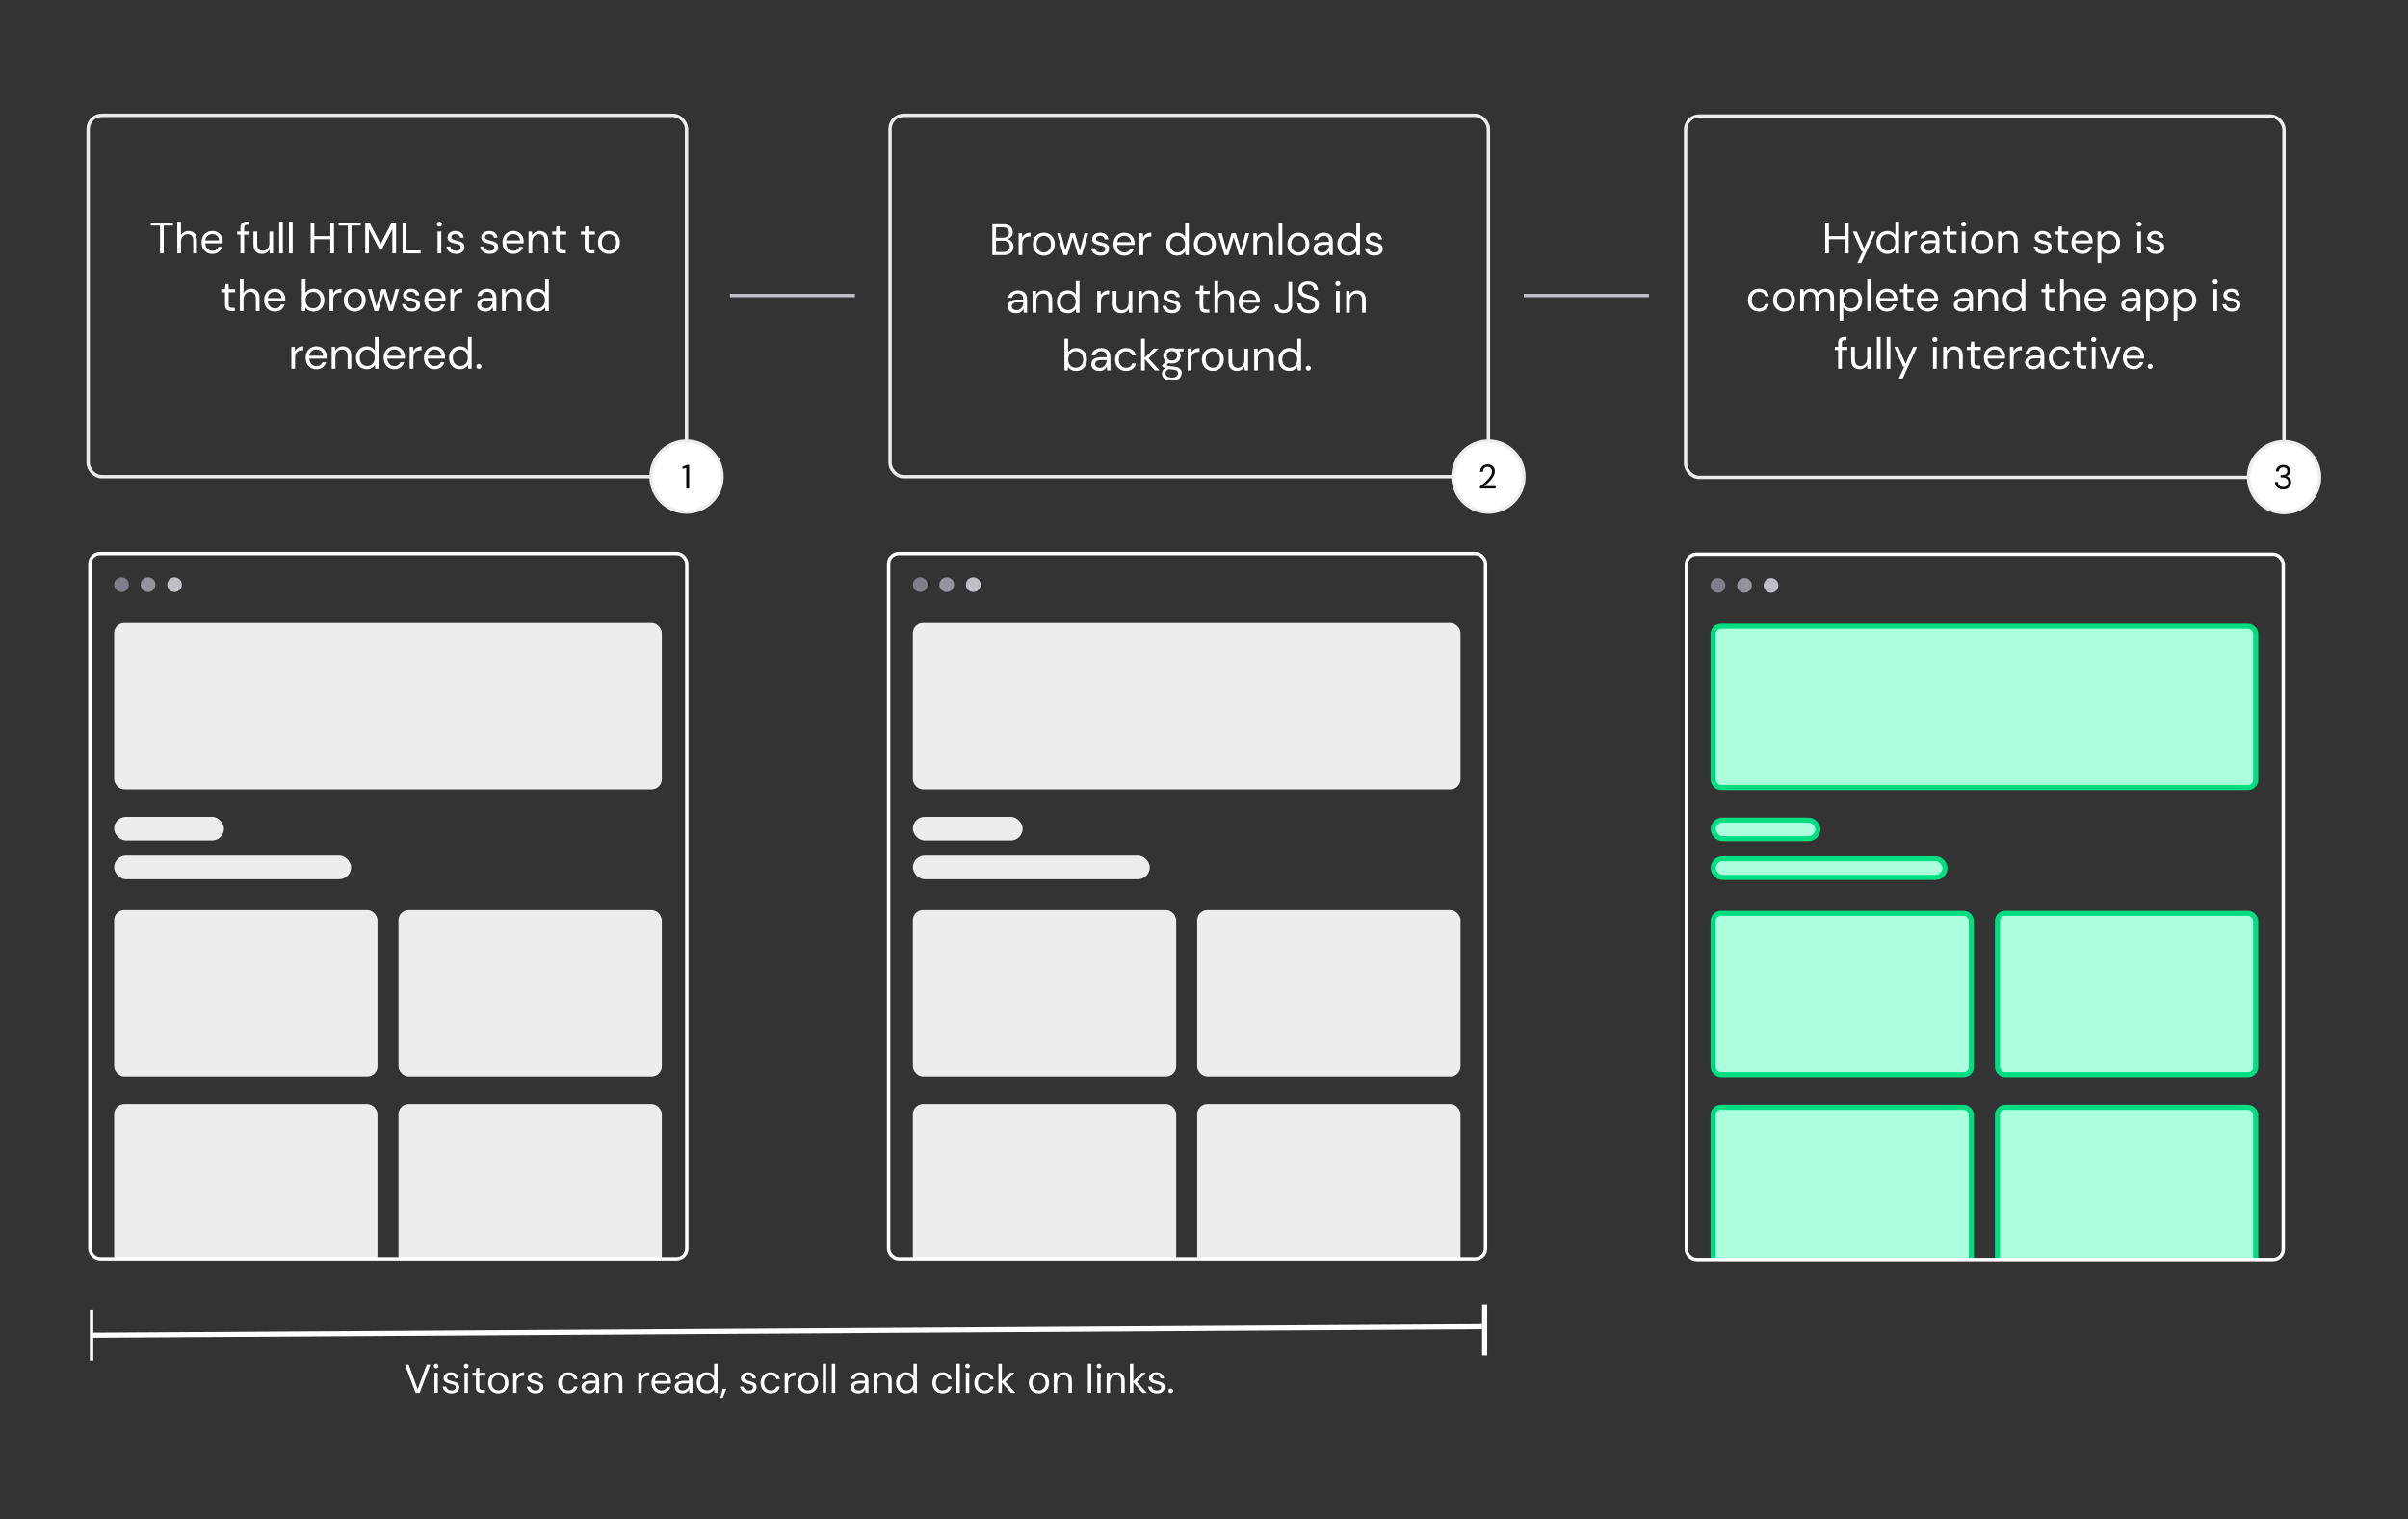 <svg fill="none" height="896" viewBox="0 0 1420 896" width="1420" xmlns="http://www.w3.org/2000/svg" xmlns:xlink="http://www.w3.org/1999/xlink"><rect x="0" y="0" width="1420" height="896" fill="#333333" stroke="none"/><clipPath id="a"><rect height="416" rx="6" width="352" x="994.429" y="326.836"/></clipPath><clipPath id="b"><rect height="416" rx="6" width="352" x="53" y="326.418"/></clipPath><clipPath id="c"><rect height="416" rx="6" width="352" x="524" y="326.418"/></clipPath><rect height="213.045" rx="8" stroke="#ededee" stroke-width="2" width="352.857" x="52" y="68"/><path d="m94.382 149.418v-16.406h-5.434v-1.794h13.052v1.794h-5.434v16.406zm10.155 0v-18.72h2.184v8.034c.433-.797 1.049-1.413 1.846-1.846.797-.451 1.664-.676 2.6-.676 1.491 0 2.687.468 3.588 1.404.901.919 1.352 2.34 1.352 4.264v7.54h-2.158v-7.306c0-2.687-1.083-4.03-3.25-4.03-1.127 0-2.071.407-2.834 1.222-.763.797-1.144 1.941-1.144 3.432v6.682zm20.677.312c-1.231 0-2.323-.277-3.276-.832-.953-.572-1.707-1.361-2.262-2.366-.537-1.005-.806-2.193-.806-3.562 0-1.352.269-2.531.806-3.536.537-1.023 1.283-1.811 2.236-2.366.971-.572 2.089-.858 3.354-.858 1.248 0 2.323.286 3.224.858.919.555 1.621 1.291 2.106 2.21s.728 1.907.728 2.964c0 .191-.009.381-.026.572v.65h-10.27c.052.988.277 1.811.676 2.47.416.641.927 1.127 1.534 1.456.624.329 1.283.494 1.976.494.901 0 1.655-.208 2.262-.624s1.049-.979 1.326-1.69h2.158c-.347 1.196-1.014 2.193-2.002 2.99-.971.78-2.219 1.17-3.744 1.17zm0-11.674c-1.04 0-1.967.321-2.782.962-.797.624-1.257 1.543-1.378 2.756h8.112c-.052-1.161-.451-2.071-1.196-2.73s-1.664-.988-2.756-.988zm16.588 11.362v-11.05h-1.95v-1.846h1.95v-2.236c0-1.248.312-2.158.936-2.73s1.534-.858 2.73-.858h1.3v1.872h-.962c-.659 0-1.127.139-1.404.416-.278.26-.416.711-.416 1.352v2.184h3.172v1.846h-3.172v11.05zm12.662.312c-1.525 0-2.739-.459-3.64-1.378-.901-.936-1.352-2.366-1.352-4.29v-7.54h2.184v7.306c0 2.687 1.101 4.03 3.302 4.03 1.127 0 2.054-.399 2.782-1.196.745-.815 1.118-1.967 1.118-3.458v-6.682h2.184v12.896h-1.976l-.156-2.314c-.399.815-.997 1.456-1.794 1.924-.78.468-1.664.702-2.652.702zm10.173-.312v-18.72h2.184v18.72zm5.763 0v-18.72h2.184v18.72zm12.775 0v-18.2h2.184v8.034h9.438v-8.034h2.184v18.2h-2.184v-8.372h-9.438v8.372zm21.91 0v-16.406h-5.434v-1.794h13.052v1.794h-5.434v16.406zm10.285 0v-18.2h2.548l6.552 12.688 6.5-12.688h2.574v18.2h-2.184v-14.3l-6.084 11.7h-1.638l-6.084-11.674v14.274zm22.014 0v-18.2h2.184v16.458h8.476v1.742zm21.737-15.756c-.433 0-.797-.139-1.092-.416-.277-.295-.416-.659-.416-1.092 0-.416.139-.763.416-1.04.295-.277.659-.416 1.092-.416.416 0 .771.139 1.066.416s.442.624.442 1.04c0 .433-.147.797-.442 1.092-.295.277-.65.416-1.066.416zm-1.092 15.756v-12.896h2.184v12.896zm10.927.312c-1.543 0-2.826-.39-3.848-1.17-1.023-.78-1.621-1.837-1.794-3.172h2.236c.138.676.494 1.265 1.066 1.768.589.485 1.378.728 2.366.728.918 0 1.594-.191 2.028-.572.433-.399.65-.867.65-1.404 0-.78-.286-1.3-.858-1.56-.555-.26-1.344-.494-2.366-.702-.694-.139-1.387-.338-2.08-.598-.694-.26-1.274-.624-1.742-1.092-.468-.485-.702-1.118-.702-1.898 0-1.127.416-2.045 1.248-2.756.849-.728 1.993-1.092 3.432-1.092 1.369 0 2.487.347 3.354 1.04.884.676 1.395 1.647 1.534 2.912h-2.158c-.087-.659-.373-1.17-.858-1.534-.468-.381-1.101-.572-1.898-.572-.78 0-1.387.165-1.82.494-.416.329-.624.763-.624 1.3 0 .52.268.927.806 1.222.554.295 1.3.546 2.236.754.797.173 1.551.39 2.262.65.728.243 1.317.615 1.768 1.118.468.485.702 1.196.702 2.132.017 1.161-.425 2.123-1.326 2.886-.884.745-2.089 1.118-3.614 1.118zm19.881 0c-1.543 0-2.826-.39-3.848-1.17-1.023-.78-1.621-1.837-1.794-3.172h2.236c.138.676.494 1.265 1.066 1.768.589.485 1.378.728 2.366.728.918 0 1.594-.191 2.028-.572.433-.399.65-.867.65-1.404 0-.78-.286-1.3-.858-1.56-.555-.26-1.344-.494-2.366-.702-.694-.139-1.387-.338-2.08-.598-.694-.26-1.274-.624-1.742-1.092-.468-.485-.702-1.118-.702-1.898 0-1.127.416-2.045 1.248-2.756.849-.728 1.993-1.092 3.432-1.092 1.369 0 2.487.347 3.354 1.04.884.676 1.395 1.647 1.534 2.912h-2.158c-.087-.659-.373-1.17-.858-1.534-.468-.381-1.101-.572-1.898-.572-.78 0-1.387.165-1.82.494-.416.329-.624.763-.624 1.3 0 .52.268.927.806 1.222.554.295 1.3.546 2.236.754.797.173 1.551.39 2.262.65.728.243 1.317.615 1.768 1.118.468.485.702 1.196.702 2.132.017 1.161-.425 2.123-1.326 2.886-.884.745-2.089 1.118-3.614 1.118zm13.858 0c-1.231 0-2.323-.277-3.276-.832-.954-.572-1.708-1.361-2.262-2.366-.538-1.005-.806-2.193-.806-3.562 0-1.352.268-2.531.806-3.536.537-1.023 1.282-1.811 2.236-2.366.97-.572 2.088-.858 3.354-.858 1.248 0 2.322.286 3.224.858.918.555 1.62 1.291 2.106 2.21.485.919.728 1.907.728 2.964 0 .191-.009.381-.026.572v.65h-10.27c.052.988.277 1.811.676 2.47.416.641.927 1.127 1.534 1.456.624.329 1.282.494 1.976.494.901 0 1.655-.208 2.262-.624.606-.416 1.048-.979 1.326-1.69h2.158c-.347 1.196-1.014 2.193-2.002 2.99-.971.78-2.219 1.17-3.744 1.17zm0-11.674c-1.04 0-1.968.321-2.782.962-.798.624-1.257 1.543-1.378 2.756h8.112c-.052-1.161-.451-2.071-1.196-2.73-.746-.659-1.664-.988-2.756-.988zm9.004 11.362v-12.896h1.976l.13 2.314c.416-.815 1.014-1.456 1.794-1.924s1.664-.702 2.652-.702c1.526 0 2.739.468 3.64 1.404.919.919 1.378 2.34 1.378 4.264v7.54h-2.184v-7.306c0-2.687-1.109-4.03-3.328-4.03-1.109 0-2.036.407-2.782 1.222-.728.797-1.092 1.941-1.092 3.432v6.682zm19.975 0c-1.178 0-2.106-.286-2.782-.858s-1.014-1.603-1.014-3.094v-7.098h-2.236v-1.846h2.236l.286-3.094h1.898v3.094h3.796v1.846h-3.796v7.098c0 .815.165 1.369.494 1.664.33.277.91.416 1.742.416h1.352v1.872zm16.936 0c-1.179 0-2.106-.286-2.782-.858s-1.014-1.603-1.014-3.094v-7.098h-2.236v-1.846h2.236l.286-3.094h1.898v3.094h3.796v1.846h-3.796v7.098c0 .815.164 1.369.494 1.664.329.277.91.416 1.742.416h1.352v1.872zm10.479.312c-1.213 0-2.305-.277-3.276-.832s-1.742-1.335-2.314-2.34c-.555-1.023-.832-2.219-.832-3.588s.286-2.557.858-3.562c.572-1.023 1.343-1.811 2.314-2.366.988-.555 2.089-.832 3.302-.832s2.305.277 3.276.832 1.733 1.343 2.288 2.366c.572 1.005.858 2.193.858 3.562s-.286 2.565-.858 3.588c-.572 1.005-1.352 1.785-2.34 2.34-.971.555-2.063.832-3.276.832zm0-1.872c.745 0 1.439-.182 2.08-.546s1.161-.91 1.56-1.638.598-1.629.598-2.704-.199-1.976-.598-2.704c-.381-.728-.893-1.274-1.534-1.638s-1.326-.546-2.054-.546c-.745 0-1.439.182-2.08.546s-1.161.91-1.56 1.638-.598 1.629-.598 2.704.199 1.976.598 2.704.91 1.274 1.534 1.638c.641.364 1.326.546 2.054.546zm-222.605 35.56c-1.179 0-2.106-.286-2.782-.858s-1.014-1.603-1.014-3.094v-7.098h-2.236v-1.846h2.236l.286-3.094h1.898v3.094h3.796v1.846h-3.796v7.098c0 .815.164 1.369.494 1.664.329.277.91.416 1.742.416h1.352v1.872zm4.958 0v-18.72h2.184v8.034c.434-.797 1.049-1.413 1.846-1.846.798-.451 1.664-.676 2.6-.676 1.491 0 2.687.468 3.588 1.404.902.919 1.352 2.34 1.352 4.264v7.54h-2.158v-7.306c0-2.687-1.083-4.03-3.25-4.03-1.126 0-2.071.407-2.834 1.222-.762.797-1.144 1.941-1.144 3.432v6.682zm20.677.312c-1.23 0-2.322-.277-3.276-.832-.953-.572-1.707-1.361-2.262-2.366-.537-1.005-.806-2.193-.806-3.562 0-1.352.269-2.531.806-3.536.538-1.023 1.283-1.811 2.236-2.366.971-.572 2.089-.858 3.354-.858 1.248 0 2.323.286 3.224.858.919.555 1.621 1.291 2.106 2.21.486.919.728 1.907.728 2.964 0 .191-.008.381-.026.572v.65h-10.27c.052.988.278 1.811.676 2.47.416.641.928 1.127 1.534 1.456.624.329 1.283.494 1.976.494.902 0 1.656-.208 2.262-.624.607-.416 1.049-.979 1.326-1.69h2.158c-.346 1.196-1.014 2.193-2.002 2.99-.97.78-2.218 1.17-3.744 1.17zm0-11.674c-1.04 0-1.967.321-2.782.962-.797.624-1.256 1.543-1.378 2.756h8.112c-.052-1.161-.45-2.071-1.196-2.73-.745-.659-1.664-.988-2.756-.988zm22.776 11.674c-1.057 0-2.002-.217-2.834-.65-.815-.433-1.439-1.04-1.872-1.82l-.208 2.158h-1.976v-18.72h2.184v7.956c.416-.624 1.005-1.187 1.768-1.69.78-.503 1.768-.754 2.964-.754 1.283 0 2.401.295 3.354.884s1.69 1.395 2.21 2.418c.537 1.023.806 2.184.806 3.484s-.269 2.461-.806 3.484c-.52 1.005-1.265 1.803-2.236 2.392-.953.572-2.071.858-3.354.858zm-.234-1.898c.867 0 1.629-.199 2.288-.598.659-.416 1.179-.988 1.56-1.716s.572-1.577.572-2.548-.191-1.82-.572-2.548-.901-1.291-1.56-1.69c-.659-.416-1.421-.624-2.288-.624s-1.629.208-2.288.624c-.659.399-1.179.962-1.56 1.69s-.572 1.577-.572 2.548.191 1.82.572 2.548.901 1.3 1.56 1.716c.659.399 1.421.598 2.288.598zm9.67 1.586v-12.896h1.976l.182 2.47c.399-.849 1.005-1.525 1.82-2.028s1.82-.754 3.016-.754v2.288h-.598c-.763 0-1.465.139-2.106.416-.641.26-1.153.711-1.534 1.352s-.572 1.525-.572 2.652v6.5zm14.839.312c-1.213 0-2.305-.277-3.276-.832s-1.742-1.335-2.314-2.34c-.555-1.023-.832-2.219-.832-3.588s.286-2.557.858-3.562c.572-1.023 1.343-1.811 2.314-2.366.988-.555 2.089-.832 3.302-.832s2.305.277 3.276.832 1.733 1.343 2.288 2.366c.572 1.005.858 2.193.858 3.562s-.286 2.565-.858 3.588c-.572 1.005-1.352 1.785-2.34 2.34-.971.555-2.063.832-3.276.832zm0-1.872c.745 0 1.439-.182 2.08-.546s1.161-.91 1.56-1.638.598-1.629.598-2.704-.199-1.976-.598-2.704c-.381-.728-.893-1.274-1.534-1.638s-1.326-.546-2.054-.546c-.745 0-1.439.182-2.08.546s-1.161.91-1.56 1.638-.598 1.629-.598 2.704.199 1.976.598 2.704.91 1.274 1.534 1.638c.641.364 1.326.546 2.054.546zm11.628 1.56-3.77-12.896h2.184l2.73 10.114 3.016-10.114h2.47l3.042 10.114 2.704-10.114h2.21l-3.77 12.896h-2.236l-3.172-10.634-3.172 10.634zm21.942.312c-1.543 0-2.825-.39-3.848-1.17s-1.621-1.837-1.794-3.172h2.236c.139.676.494 1.265 1.066 1.768.589.485 1.378.728 2.366.728.919 0 1.595-.191 2.028-.572.433-.399.65-.867.65-1.404 0-.78-.286-1.3-.858-1.56-.555-.26-1.343-.494-2.366-.702-.693-.139-1.387-.338-2.08-.598s-1.274-.624-1.742-1.092c-.468-.485-.702-1.118-.702-1.898 0-1.127.416-2.045 1.248-2.756.849-.728 1.993-1.092 3.432-1.092 1.369 0 2.487.347 3.354 1.04.884.676 1.395 1.647 1.534 2.912h-2.158c-.087-.659-.373-1.17-.858-1.534-.468-.381-1.101-.572-1.898-.572-.78 0-1.387.165-1.82.494-.416.329-.624.763-.624 1.3 0 .52.269.927.806 1.222.555.295 1.3.546 2.236.754.797.173 1.551.39 2.262.65.728.243 1.317.615 1.768 1.118.468.485.702 1.196.702 2.132.017 1.161-.425 2.123-1.326 2.886-.884.745-2.089 1.118-3.614 1.118zm13.858 0c-1.231 0-2.323-.277-3.276-.832-.953-.572-1.707-1.361-2.262-2.366-.537-1.005-.806-2.193-.806-3.562 0-1.352.269-2.531.806-3.536.537-1.023 1.283-1.811 2.236-2.366.971-.572 2.089-.858 3.354-.858 1.248 0 2.323.286 3.224.858.919.555 1.621 1.291 2.106 2.21s.728 1.907.728 2.964c0 .191-.009.381-.026.572v.65h-10.27c.052.988.277 1.811.676 2.47.416.641.927 1.127 1.534 1.456.624.329 1.283.494 1.976.494.901 0 1.655-.208 2.262-.624s1.049-.979 1.326-1.69h2.158c-.347 1.196-1.014 2.193-2.002 2.99-.971.78-2.219 1.17-3.744 1.17zm0-11.674c-1.04 0-1.967.321-2.782.962-.797.624-1.257 1.543-1.378 2.756h8.112c-.052-1.161-.451-2.071-1.196-2.73s-1.664-.988-2.756-.988zm9.005 11.362v-12.896h1.976l.182 2.47c.398-.849 1.005-1.525 1.82-2.028.814-.503 1.82-.754 3.016-.754v2.288h-.598c-.763 0-1.465.139-2.106.416-.642.26-1.153.711-1.534 1.352-.382.641-.572 1.525-.572 2.652v6.5zm20.616.312c-1.075 0-1.968-.182-2.678-.546-.711-.364-1.24-.849-1.586-1.456-.347-.607-.52-1.265-.52-1.976 0-1.317.502-2.331 1.508-3.042 1.005-.711 2.374-1.066 4.108-1.066h3.484v-.156c0-1.127-.295-1.976-.884-2.548-.59-.589-1.378-.884-2.366-.884-.85 0-1.586.217-2.21.65-.607.416-.988 1.031-1.144 1.846h-2.236c.086-.936.398-1.725.936-2.366.554-.641 1.239-1.127 2.054-1.456.814-.347 1.681-.52 2.6-.52 1.802 0 3.154.485 4.056 1.456.918.953 1.378 2.227 1.378 3.822v7.93h-1.95l-.13-2.314c-.364.728-.902 1.352-1.612 1.872-.694.503-1.63.754-2.808.754zm.338-1.846c.832 0 1.542-.217 2.132-.65.606-.433 1.066-.997 1.378-1.69s.468-1.421.468-2.184v-.026h-3.302c-1.283 0-2.193.225-2.73.676-.52.433-.78.979-.78 1.638 0 .676.242 1.222.728 1.638.502.399 1.204.598 2.106.598zm9.438 1.534v-12.896h1.976l.13 2.314c.416-.815 1.014-1.456 1.794-1.924s1.664-.702 2.652-.702c1.526 0 2.739.468 3.64 1.404.919.919 1.378 2.34 1.378 4.264v7.54h-2.184v-7.306c0-2.687-1.109-4.03-3.328-4.03-1.109 0-2.036.407-2.782 1.222-.728.797-1.092 1.941-1.092 3.432v6.682zm20.729.312c-1.283 0-2.409-.295-3.38-.884-.953-.589-1.699-1.395-2.236-2.418-.52-1.023-.78-2.184-.78-3.484s.269-2.453.806-3.458c.537-1.023 1.283-1.82 2.236-2.392.953-.589 2.08-.884 3.38-.884 1.057 0 1.993.217 2.808.65s1.447 1.04 1.898 1.82v-7.982h2.184v18.72h-1.976l-.208-2.132c-.416.624-1.014 1.187-1.794 1.69s-1.759.754-2.938.754zm.234-1.898c.867 0 1.629-.199 2.288-.598.676-.416 1.196-.988 1.56-1.716.381-.728.572-1.577.572-2.548s-.191-1.82-.572-2.548c-.364-.728-.884-1.291-1.56-1.69-.659-.416-1.421-.624-2.288-.624-.849 0-1.612.208-2.288.624-.659.399-1.179.962-1.56 1.69-.364.728-.546 1.577-.546 2.548s.182 1.82.546 2.548c.381.728.901 1.3 1.56 1.716.676.399 1.439.598 2.288.598zm-145.136 35.586v-12.896h1.976l.182 2.47c.399-.849 1.006-1.525 1.82-2.028.815-.503 1.82-.754 3.016-.754v2.288h-.598c-.762 0-1.464.139-2.106.416-.641.26-1.152.711-1.534 1.352-.381.641-.572 1.525-.572 2.652v6.5zm14.761.312c-1.23 0-2.322-.277-3.276-.832-.953-.572-1.707-1.361-2.262-2.366-.537-1.005-.806-2.193-.806-3.562 0-1.352.269-2.531.806-3.536.538-1.023 1.283-1.811 2.236-2.366.971-.572 2.089-.858 3.354-.858 1.248 0 2.323.286 3.224.858.919.555 1.621 1.291 2.106 2.21.486.919.728 1.907.728 2.964 0 .191-.008.381-.026.572v.65h-10.27c.052.988.278 1.811.676 2.47.416.641.928 1.127 1.534 1.456.624.329 1.283.494 1.976.494.902 0 1.656-.208 2.262-.624.607-.416 1.049-.979 1.326-1.69h2.158c-.346 1.196-1.014 2.193-2.002 2.99-.97.78-2.218 1.17-3.744 1.17zm0-11.674c-1.04 0-1.967.321-2.782.962-.797.624-1.256 1.543-1.378 2.756h8.112c-.052-1.161-.45-2.071-1.196-2.73-.745-.659-1.664-.988-2.756-.988zm9.005 11.362v-12.896h1.976l.13 2.314c.416-.815 1.014-1.456 1.794-1.924s1.664-.702 2.652-.702c1.525 0 2.739.468 3.64 1.404.919.919 1.378 2.34 1.378 4.264v7.54h-2.184v-7.306c0-2.687-1.109-4.03-3.328-4.03-1.109 0-2.037.407-2.782 1.222-.728.797-1.092 1.941-1.092 3.432v6.682zm20.729.312c-1.283 0-2.409-.295-3.38-.884-.953-.589-1.699-1.395-2.236-2.418-.52-1.023-.78-2.184-.78-3.484s.269-2.453.806-3.458c.537-1.023 1.283-1.82 2.236-2.392.953-.589 2.08-.884 3.38-.884 1.057 0 1.993.217 2.808.65s1.447 1.04 1.898 1.82v-7.982h2.184v18.72h-1.976l-.208-2.132c-.416.624-1.014 1.187-1.794 1.69s-1.759.754-2.938.754zm.234-1.898c.867 0 1.629-.199 2.288-.598.676-.416 1.196-.988 1.56-1.716.381-.728.572-1.577.572-2.548s-.191-1.82-.572-2.548c-.364-.728-.884-1.291-1.56-1.69-.659-.416-1.421-.624-2.288-.624-.849 0-1.612.208-2.288.624-.659.399-1.179.962-1.56 1.69-.364.728-.546 1.577-.546 2.548s.182 1.82.546 2.548c.381.728.901 1.3 1.56 1.716.676.399 1.439.598 2.288.598zm16.04 1.898c-1.231 0-2.323-.277-3.276-.832-.953-.572-1.707-1.361-2.262-2.366-.537-1.005-.806-2.193-.806-3.562 0-1.352.269-2.531.806-3.536.537-1.023 1.283-1.811 2.236-2.366.971-.572 2.089-.858 3.354-.858 1.248 0 2.323.286 3.224.858.919.555 1.621 1.291 2.106 2.21s.728 1.907.728 2.964c0 .191-.009.381-.026.572v.65h-10.27c.052.988.277 1.811.676 2.47.416.641.927 1.127 1.534 1.456.624.329 1.283.494 1.976.494.901 0 1.655-.208 2.262-.624s1.049-.979 1.326-1.69h2.158c-.347 1.196-1.014 2.193-2.002 2.99-.971.78-2.219 1.17-3.744 1.17zm0-11.674c-1.04 0-1.967.321-2.782.962-.797.624-1.257 1.543-1.378 2.756h8.112c-.052-1.161-.451-2.071-1.196-2.73s-1.664-.988-2.756-.988zm9.005 11.362v-12.896h1.976l.182 2.47c.398-.849 1.005-1.525 1.82-2.028.814-.503 1.82-.754 3.016-.754v2.288h-.598c-.763 0-1.465.139-2.106.416-.642.26-1.153.711-1.534 1.352-.382.641-.572 1.525-.572 2.652v6.5zm14.761.312c-1.231 0-2.323-.277-3.276-.832-.954-.572-1.708-1.361-2.262-2.366-.538-1.005-.806-2.193-.806-3.562 0-1.352.268-2.531.806-3.536.537-1.023 1.282-1.811 2.236-2.366.97-.572 2.088-.858 3.354-.858 1.248 0 2.322.286 3.224.858.918.555 1.62 1.291 2.106 2.21.485.919.728 1.907.728 2.964 0 .191-.009.381-.026.572v.65h-10.27c.052.988.277 1.811.676 2.47.416.641.927 1.127 1.534 1.456.624.329 1.282.494 1.976.494.901 0 1.655-.208 2.262-.624.606-.416 1.048-.979 1.326-1.69h2.158c-.347 1.196-1.014 2.193-2.002 2.99-.971.78-2.219 1.17-3.744 1.17zm0-11.674c-1.04 0-1.968.321-2.782.962-.798.624-1.257 1.543-1.378 2.756h8.112c-.052-1.161-.451-2.071-1.196-2.73-.746-.659-1.664-.988-2.756-.988zm14.854 11.674c-1.282 0-2.409-.295-3.38-.884-.953-.589-1.698-1.395-2.236-2.418-.52-1.023-.78-2.184-.78-3.484s.269-2.453.806-3.458c.538-1.023 1.283-1.82 2.236-2.392.954-.589 2.08-.884 3.38-.884 1.058 0 1.994.217 2.808.65.815.433 1.448 1.04 1.898 1.82v-7.982h2.184v18.72h-1.976l-.208-2.132c-.416.624-1.014 1.187-1.794 1.69s-1.759.754-2.938.754zm.234-1.898c.867 0 1.63-.199 2.288-.598.676-.416 1.196-.988 1.56-1.716.382-.728.572-1.577.572-2.548s-.19-1.82-.572-2.548c-.364-.728-.884-1.291-1.56-1.69-.658-.416-1.421-.624-2.288-.624-.849 0-1.612.208-2.288.624-.658.399-1.178.962-1.56 1.69-.364.728-.546 1.577-.546 2.548s.182 1.82.546 2.548c.382.728.902 1.3 1.56 1.716.676.399 1.439.598 2.288.598zm10.997 1.716c-.434 0-.798-.139-1.092-.416-.278-.295-.416-.65-.416-1.066s.138-.763.416-1.04c.294-.295.658-.442 1.092-.442.416 0 .762.147 1.04.442.294.277.442.624.442 1.04s-.148.771-.442 1.066c-.278.277-.624.416-1.04.416z" fill="#fff"/><rect height="213.045" rx="8" stroke="#ededee" stroke-width="2" width="352.857" x="524.857" y="68"/><path d="m585.178 150.418v-18.2h6.396c1.283 0 2.34.208 3.172.624.849.399 1.482.953 1.898 1.664.416.693.624 1.473.624 2.34 0 1.179-.321 2.106-.962 2.782-.624.676-1.378 1.144-2.262 1.404.676.121 1.291.39 1.846.806s.988.936 1.3 1.56c.329.624.494 1.309.494 2.054 0 .919-.225 1.759-.676 2.522-.451.745-1.118 1.343-2.002 1.794-.884.433-1.959.65-3.224.65zm2.184-10.244h4.056c1.161 0 2.054-.269 2.678-.806.624-.555.936-1.317.936-2.288 0-.919-.312-1.655-.936-2.21-.607-.555-1.525-.832-2.756-.832h-3.978zm0 8.424h4.186c1.248 0 2.21-.286 2.886-.858.676-.589 1.014-1.404 1.014-2.444 0-1.023-.355-1.837-1.066-2.444-.711-.624-1.673-.936-2.886-.936h-4.134zm13.327 1.82v-12.896h1.976l.182 2.47c.398-.849 1.005-1.525 1.82-2.028.814-.503 1.82-.754 3.016-.754v2.288h-.598c-.763 0-1.465.139-2.106.416-.642.26-1.153.711-1.534 1.352-.382.641-.572 1.525-.572 2.652v6.5zm14.838.312c-1.213 0-2.305-.277-3.276-.832-.97-.555-1.742-1.335-2.314-2.34-.554-1.023-.832-2.219-.832-3.588s.286-2.557.858-3.562c.572-1.023 1.344-1.811 2.314-2.366.988-.555 2.089-.832 3.302-.832 1.214 0 2.306.277 3.276.832.971.555 1.734 1.343 2.288 2.366.572 1.005.858 2.193.858 3.562s-.286 2.565-.858 3.588c-.572 1.005-1.352 1.785-2.34 2.34-.97.555-2.062.832-3.276.832zm0-1.872c.746 0 1.439-.182 2.08-.546.642-.364 1.162-.91 1.56-1.638.399-.728.598-1.629.598-2.704s-.199-1.976-.598-2.704c-.381-.728-.892-1.274-1.534-1.638-.641-.364-1.326-.546-2.054-.546-.745 0-1.438.182-2.08.546-.641.364-1.161.91-1.56 1.638-.398.728-.598 1.629-.598 2.704s.2 1.976.598 2.704c.399.728.91 1.274 1.534 1.638.642.364 1.326.546 2.054.546zm11.629 1.56-3.77-12.896h2.184l2.73 10.114 3.016-10.114h2.47l3.042 10.114 2.704-10.114h2.21l-3.77 12.896h-2.236l-3.172-10.634-3.172 10.634zm21.941.312c-1.542 0-2.825-.39-3.848-1.17-1.022-.78-1.62-1.837-1.794-3.172h2.236c.139.676.494 1.265 1.066 1.768.59.485 1.378.728 2.366.728.919 0 1.595-.191 2.028-.572.434-.399.65-.867.65-1.404 0-.78-.286-1.3-.858-1.56-.554-.26-1.343-.494-2.366-.702-.693-.139-1.386-.338-2.08-.598-.693-.26-1.274-.624-1.742-1.092-.468-.485-.702-1.118-.702-1.898 0-1.127.416-2.045 1.248-2.756.85-.728 1.994-1.092 3.432-1.092 1.37 0 2.488.347 3.354 1.04.884.676 1.396 1.647 1.534 2.912h-2.158c-.086-.659-.372-1.17-.858-1.534-.468-.381-1.1-.572-1.898-.572-.78 0-1.386.165-1.82.494-.416.329-.624.763-.624 1.3 0 .52.269.927.806 1.222.555.295 1.3.546 2.236.754.798.173 1.552.39 2.262.65.728.243 1.318.615 1.768 1.118.468.485.702 1.196.702 2.132.018 1.161-.424 2.123-1.326 2.886-.884.745-2.088 1.118-3.614 1.118zm13.858 0c-1.23 0-2.322-.277-3.276-.832-.953-.572-1.707-1.361-2.262-2.366-.537-1.005-.806-2.193-.806-3.562 0-1.352.269-2.531.806-3.536.538-1.023 1.283-1.811 2.236-2.366.971-.572 2.089-.858 3.354-.858 1.248 0 2.323.286 3.224.858.919.555 1.621 1.291 2.106 2.21.486.919.728 1.907.728 2.964 0 .191-.008.381-.026.572v.65h-10.27c.052.988.278 1.811.676 2.47.416.641.928 1.127 1.534 1.456.624.329 1.283.494 1.976.494.902 0 1.656-.208 2.262-.624.607-.416 1.049-.979 1.326-1.69h2.158c-.346 1.196-1.014 2.193-2.002 2.99-.97.78-2.218 1.17-3.744 1.17zm0-11.674c-1.04 0-1.967.321-2.782.962-.797.624-1.256 1.543-1.378 2.756h8.112c-.052-1.161-.45-2.071-1.196-2.73-.745-.659-1.664-.988-2.756-.988zm9.005 11.362v-12.896h1.976l.182 2.47c.399-.849 1.005-1.525 1.82-2.028s1.82-.754 3.016-.754v2.288h-.598c-.763 0-1.465.139-2.106.416-.641.26-1.153.711-1.534 1.352s-.572 1.525-.572 2.652v6.5zm22.176.312c-1.282 0-2.409-.295-3.38-.884-.953-.589-1.698-1.395-2.236-2.418-.52-1.023-.78-2.184-.78-3.484s.269-2.453.806-3.458c.538-1.023 1.283-1.82 2.236-2.392.954-.589 2.08-.884 3.38-.884 1.058 0 1.994.217 2.808.65.815.433 1.448 1.04 1.898 1.82v-7.982h2.184v18.72h-1.976l-.208-2.132c-.416.624-1.014 1.187-1.794 1.69s-1.759.754-2.938.754zm.234-1.898c.867 0 1.63-.199 2.288-.598.676-.416 1.196-.988 1.56-1.716.382-.728.572-1.577.572-2.548s-.19-1.82-.572-2.548c-.364-.728-.884-1.291-1.56-1.69-.658-.416-1.421-.624-2.288-.624-.849 0-1.612.208-2.288.624-.658.399-1.178.962-1.56 1.69-.364.728-.546 1.577-.546 2.548s.182 1.82.546 2.548c.382.728.902 1.3 1.56 1.716.676.399 1.439.598 2.288.598zm16.118 1.898c-1.213 0-2.305-.277-3.276-.832-.97-.555-1.742-1.335-2.314-2.34-.554-1.023-.832-2.219-.832-3.588s.286-2.557.858-3.562c.572-1.023 1.344-1.811 2.314-2.366.988-.555 2.089-.832 3.302-.832 1.214 0 2.306.277 3.276.832.971.555 1.734 1.343 2.288 2.366.572 1.005.858 2.193.858 3.562s-.286 2.565-.858 3.588c-.572 1.005-1.352 1.785-2.34 2.34-.97.555-2.062.832-3.276.832zm0-1.872c.746 0 1.439-.182 2.08-.546.642-.364 1.162-.91 1.56-1.638.399-.728.598-1.629.598-2.704s-.199-1.976-.598-2.704c-.381-.728-.892-1.274-1.534-1.638-.641-.364-1.326-.546-2.054-.546-.745 0-1.438.182-2.08.546-.641.364-1.161.91-1.56 1.638-.398.728-.598 1.629-.598 2.704s.2 1.976.598 2.704c.399.728.91 1.274 1.534 1.638.642.364 1.326.546 2.054.546zm11.629 1.56-3.77-12.896h2.184l2.73 10.114 3.016-10.114h2.47l3.042 10.114 2.704-10.114h2.21l-3.77 12.896h-2.236l-3.172-10.634-3.172 10.634zm17.001 0v-12.896h1.976l.13 2.314c.416-.815 1.014-1.456 1.794-1.924s1.664-.702 2.652-.702c1.526 0 2.739.468 3.64 1.404.919.919 1.378 2.34 1.378 4.264v7.54h-2.184v-7.306c0-2.687-1.109-4.03-3.328-4.03-1.109 0-2.036.407-2.782 1.222-.728.797-1.092 1.941-1.092 3.432v6.682zm14.879 0v-18.72h2.184v18.72zm11.64.312c-1.214 0-2.306-.277-3.276-.832-.971-.555-1.742-1.335-2.314-2.34-.555-1.023-.832-2.219-.832-3.588s.286-2.557.858-3.562c.572-1.023 1.343-1.811 2.314-2.366.988-.555 2.088-.832 3.302-.832 1.213 0 2.305.277 3.276.832.97.555 1.733 1.343 2.288 2.366.572 1.005.858 2.193.858 3.562s-.286 2.565-.858 3.588c-.572 1.005-1.352 1.785-2.34 2.34-.971.555-2.063.832-3.276.832zm0-1.872c.745 0 1.438-.182 2.08-.546.641-.364 1.161-.91 1.56-1.638.398-.728.598-1.629.598-2.704s-.2-1.976-.598-2.704c-.382-.728-.893-1.274-1.534-1.638-.642-.364-1.326-.546-2.054-.546-.746 0-1.439.182-2.08.546-.642.364-1.162.91-1.56 1.638-.399.728-.598 1.629-.598 2.704s.199 1.976.598 2.704c.398.728.91 1.274 1.534 1.638.641.364 1.326.546 2.054.546zm13.801 1.872c-1.075 0-1.968-.182-2.678-.546-.711-.364-1.24-.849-1.586-1.456-.347-.607-.52-1.265-.52-1.976 0-1.317.502-2.331 1.508-3.042 1.005-.711 2.374-1.066 4.108-1.066h3.484v-.156c0-1.127-.295-1.976-.884-2.548-.59-.589-1.378-.884-2.366-.884-.85 0-1.586.217-2.21.65-.607.416-.988 1.031-1.144 1.846h-2.236c.086-.936.398-1.725.936-2.366.554-.641 1.239-1.127 2.054-1.456.814-.347 1.681-.52 2.6-.52 1.802 0 3.154.485 4.056 1.456.918.953 1.378 2.227 1.378 3.822v7.93h-1.95l-.13-2.314c-.364.728-.902 1.352-1.612 1.872-.694.503-1.63.754-2.808.754zm.338-1.846c.832 0 1.542-.217 2.132-.65.606-.433 1.066-.997 1.378-1.69s.468-1.421.468-2.184v-.026h-3.302c-1.283 0-2.193.225-2.73.676-.52.433-.78.979-.78 1.638 0 .676.242 1.222.728 1.638.502.399 1.204.598 2.106.598zm15.288 1.846c-1.283 0-2.409-.295-3.38-.884-.953-.589-1.699-1.395-2.236-2.418-.52-1.023-.78-2.184-.78-3.484s.269-2.453.806-3.458c.537-1.023 1.283-1.82 2.236-2.392.953-.589 2.08-.884 3.38-.884 1.057 0 1.993.217 2.808.65s1.447 1.04 1.898 1.82v-7.982h2.184v18.72h-1.976l-.208-2.132c-.416.624-1.014 1.187-1.794 1.69s-1.759.754-2.938.754zm.234-1.898c.867 0 1.629-.199 2.288-.598.676-.416 1.196-.988 1.56-1.716.381-.728.572-1.577.572-2.548s-.191-1.82-.572-2.548c-.364-.728-.884-1.291-1.56-1.69-.659-.416-1.421-.624-2.288-.624-.849 0-1.612.208-2.288.624-.659.399-1.179.962-1.56 1.69-.364.728-.546 1.577-.546 2.548s.182 1.82.546 2.548c.381.728.901 1.3 1.56 1.716.676.399 1.439.598 2.288.598zm15.182 1.898c-1.543 0-2.825-.39-3.848-1.17s-1.621-1.837-1.794-3.172h2.236c.139.676.494 1.265 1.066 1.768.589.485 1.378.728 2.366.728.919 0 1.595-.191 2.028-.572.433-.399.65-.867.65-1.404 0-.78-.286-1.3-.858-1.56-.555-.26-1.343-.494-2.366-.702-.693-.139-1.387-.338-2.08-.598s-1.274-.624-1.742-1.092c-.468-.485-.702-1.118-.702-1.898 0-1.127.416-2.045 1.248-2.756.849-.728 1.993-1.092 3.432-1.092 1.369 0 2.487.347 3.354 1.04.884.676 1.395 1.647 1.534 2.912h-2.158c-.087-.659-.373-1.17-.858-1.534-.468-.381-1.101-.572-1.898-.572-.78 0-1.387.165-1.82.494-.416.329-.624.763-.624 1.3 0 .52.269.927.806 1.222.555.295 1.3.546 2.236.754.797.173 1.551.39 2.262.65.728.243 1.317.615 1.768 1.118.468.485.702 1.196.702 2.132.017 1.161-.425 2.123-1.326 2.886-.884.745-2.089 1.118-3.614 1.118zm-211.316 34c-1.075 0-1.967-.182-2.678-.546s-1.239-.849-1.586-1.456-.52-1.265-.52-1.976c0-1.317.503-2.331 1.508-3.042s2.375-1.066 4.108-1.066h3.484v-.156c0-1.127-.295-1.976-.884-2.548-.589-.589-1.378-.884-2.366-.884-.849 0-1.586.217-2.21.65-.607.416-.988 1.031-1.144 1.846h-2.236c.087-.936.399-1.725.936-2.366.555-.641 1.239-1.127 2.054-1.456.815-.347 1.681-.52 2.6-.52 1.803 0 3.155.485 4.056 1.456.919.953 1.378 2.227 1.378 3.822v7.93h-1.95l-.13-2.314c-.364.728-.901 1.352-1.612 1.872-.693.503-1.629.754-2.808.754zm.338-1.846c.832 0 1.543-.217 2.132-.65.607-.433 1.066-.997 1.378-1.69s.468-1.421.468-2.184v-.026h-3.302c-1.283 0-2.193.225-2.73.676-.52.433-.78.979-.78 1.638 0 .676.243 1.222.728 1.638.503.399 1.205.598 2.106.598zm9.438 1.534v-12.896h1.976l.13 2.314c.416-.815 1.014-1.456 1.794-1.924s1.664-.702 2.652-.702c1.526 0 2.739.468 3.64 1.404.919.919 1.378 2.34 1.378 4.264v7.54h-2.184v-7.306c0-2.687-1.109-4.03-3.328-4.03-1.109 0-2.036.407-2.782 1.222-.728.797-1.092 1.941-1.092 3.432v6.682zm20.729.312c-1.282 0-2.409-.295-3.38-.884-.953-.589-1.698-1.395-2.236-2.418-.52-1.023-.78-2.184-.78-3.484s.269-2.453.806-3.458c.538-1.023 1.283-1.82 2.236-2.392.954-.589 2.08-.884 3.38-.884 1.058 0 1.994.217 2.808.65.815.433 1.448 1.04 1.898 1.82v-7.982h2.184v18.72h-1.976l-.208-2.132c-.416.624-1.014 1.187-1.794 1.69s-1.759.754-2.938.754zm.234-1.898c.867 0 1.63-.199 2.288-.598.676-.416 1.196-.988 1.56-1.716.382-.728.572-1.577.572-2.548s-.19-1.82-.572-2.548c-.364-.728-.884-1.291-1.56-1.69-.658-.416-1.421-.624-2.288-.624-.849 0-1.612.208-2.288.624-.658.399-1.178.962-1.56 1.69-.364.728-.546 1.577-.546 2.548s.182 1.82.546 2.548c.382.728.902 1.3 1.56 1.716.676.399 1.439.598 2.288.598zm17.123 1.586v-12.896h1.976l.182 2.47c.399-.849 1.006-1.525 1.82-2.028.815-.503 1.82-.754 3.016-.754v2.288h-.598c-.762 0-1.464.139-2.106.416-.641.26-1.152.711-1.534 1.352-.381.641-.572 1.525-.572 2.652v6.5zm14.152.312c-1.526 0-2.739-.459-3.64-1.378-.902-.936-1.352-2.366-1.352-4.29v-7.54h2.184v7.306c0 2.687 1.1 4.03 3.302 4.03 1.126 0 2.054-.399 2.782-1.196.745-.815 1.118-1.967 1.118-3.458v-6.682h2.184v12.896h-1.976l-.156-2.314c-.399.815-.997 1.456-1.794 1.924-.78.468-1.664.702-2.652.702zm10.173-.312v-12.896h1.976l.13 2.314c.416-.815 1.014-1.456 1.794-1.924s1.664-.702 2.652-.702c1.525 0 2.738.468 3.64 1.404.918.919 1.378 2.34 1.378 4.264v7.54h-2.184v-7.306c0-2.687-1.11-4.03-3.328-4.03-1.11 0-2.037.407-2.782 1.222-.728.797-1.092 1.941-1.092 3.432v6.682zm19.819.312c-1.543 0-2.826-.39-3.848-1.17-1.023-.78-1.621-1.837-1.794-3.172h2.236c.138.676.494 1.265 1.066 1.768.589.485 1.378.728 2.366.728.918 0 1.594-.191 2.028-.572.433-.399.65-.867.65-1.404 0-.78-.286-1.3-.858-1.56-.555-.26-1.344-.494-2.366-.702-.694-.139-1.387-.338-2.08-.598-.694-.26-1.274-.624-1.742-1.092-.468-.485-.702-1.118-.702-1.898 0-1.127.416-2.045 1.248-2.756.849-.728 1.993-1.092 3.432-1.092 1.369 0 2.487.347 3.354 1.04.884.676 1.395 1.647 1.534 2.912h-2.158c-.087-.659-.373-1.17-.858-1.534-.468-.381-1.101-.572-1.898-.572-.78 0-1.387.165-1.82.494-.416.329-.624.763-.624 1.3 0 .52.268.927.806 1.222.554.295 1.3.546 2.236.754.797.173 1.551.39 2.262.65.728.243 1.317.615 1.768 1.118.468.485.702 1.196.702 2.132.017 1.161-.425 2.123-1.326 2.886-.884.745-2.089 1.118-3.614 1.118zm20.036-.312c-1.178 0-2.106-.286-2.782-.858s-1.014-1.603-1.014-3.094v-7.098h-2.236v-1.846h2.236l.286-3.094h1.898v3.094h3.796v1.846h-3.796v7.098c0 .815.165 1.369.494 1.664.33.277.91.416 1.742.416h1.352v1.872zm4.959 0v-18.72h2.184v8.034c.433-.797 1.049-1.413 1.846-1.846.797-.451 1.664-.676 2.6-.676 1.491 0 2.687.468 3.588 1.404.901.919 1.352 2.34 1.352 4.264v7.54h-2.158v-7.306c0-2.687-1.083-4.03-3.25-4.03-1.127 0-2.071.407-2.834 1.222-.763.797-1.144 1.941-1.144 3.432v6.682zm20.677.312c-1.231 0-2.323-.277-3.276-.832-.953-.572-1.707-1.361-2.262-2.366-.537-1.005-.806-2.193-.806-3.562 0-1.352.269-2.531.806-3.536.537-1.023 1.283-1.811 2.236-2.366.971-.572 2.089-.858 3.354-.858 1.248 0 2.323.286 3.224.858.919.555 1.621 1.291 2.106 2.21s.728 1.907.728 2.964c0 .191-.009.381-.026.572v.65h-10.27c.052.988.277 1.811.676 2.47.416.641.927 1.127 1.534 1.456.624.329 1.283.494 1.976.494.901 0 1.655-.208 2.262-.624s1.049-.979 1.326-1.69h2.158c-.347 1.196-1.014 2.193-2.002 2.99-.971.78-2.219 1.17-3.744 1.17zm0-11.674c-1.04 0-1.967.321-2.782.962-.797.624-1.257 1.543-1.378 2.756h8.112c-.052-1.161-.451-2.071-1.196-2.73s-1.664-.988-2.756-.988zm20.072 11.674c-1.647 0-2.938-.459-3.874-1.378s-1.404-2.193-1.404-3.822h2.21c0 .919.225 1.69.676 2.314.45.624 1.239.936 2.366.936 1.092 0 1.846-.303 2.262-.91.433-.607.65-1.361.65-2.262v-13.39h2.184v13.39c0 1.612-.451 2.869-1.352 3.77-.884.901-2.124 1.352-3.718 1.352zm14.716 0c-1.334 0-2.496-.243-3.484-.728s-1.75-1.161-2.288-2.028c-.537-.867-.806-1.872-.806-3.016h2.288c0 .711.165 1.369.494 1.976.33.589.806 1.066 1.43 1.43.642.347 1.43.52 2.366.52 1.231 0 2.184-.295 2.86-.884s1.014-1.326 1.014-2.21c0-.728-.156-1.309-.468-1.742-.312-.451-.736-.815-1.274-1.092-.52-.277-1.126-.52-1.82-.728-.676-.208-1.386-.442-2.132-.702-1.404-.485-2.444-1.083-3.12-1.794-.676-.728-1.014-1.673-1.014-2.834-.017-.971.208-1.829.676-2.574.468-.763 1.127-1.352 1.976-1.768.867-.433 1.89-.65 3.068-.65 1.162 0 2.167.217 3.016.65.867.433 1.534 1.031 2.002 1.794.486.763.737 1.629.754 2.6h-2.288c0-.503-.13-.997-.39-1.482-.26-.503-.658-.91-1.196-1.222-.52-.312-1.178-.468-1.976-.468-.988-.017-1.802.234-2.444.754-.624.52-.936 1.239-.936 2.158 0 .78.217 1.378.65 1.794.451.416 1.075.763 1.872 1.04.798.26 1.716.563 2.756.91.867.312 1.647.676 2.34 1.092.694.416 1.231.953 1.612 1.612.399.659.598 1.499.598 2.522 0 .867-.225 1.69-.676 2.47-.45.763-1.135 1.387-2.054 1.872-.901.485-2.036.728-3.406.728zm17.31-16.068c-.433 0-.797-.139-1.092-.416-.277-.295-.416-.659-.416-1.092 0-.416.139-.763.416-1.04.295-.277.659-.416 1.092-.416.416 0 .772.139 1.066.416.295.277.442.624.442 1.04 0 .433-.147.797-.442 1.092-.294.277-.65.416-1.066.416zm-1.092 15.756v-12.896h2.184v12.896zm5.987 0v-12.896h1.976l.13 2.314c.416-.815 1.014-1.456 1.794-1.924s1.664-.702 2.652-.702c1.525 0 2.739.468 3.64 1.404.919.919 1.378 2.34 1.378 4.264v7.54h-2.184v-7.306c0-2.687-1.109-4.03-3.328-4.03-1.109 0-2.037.407-2.782 1.222-.728.797-1.092 1.941-1.092 3.432v6.682zm-159.241 34.312c-1.057 0-2.002-.217-2.834-.65-.815-.433-1.439-1.04-1.872-1.82l-.208 2.158h-1.976v-18.72h2.184v7.956c.416-.624 1.005-1.187 1.768-1.69.78-.503 1.768-.754 2.964-.754 1.283 0 2.401.295 3.354.884s1.69 1.395 2.21 2.418c.537 1.023.806 2.184.806 3.484s-.269 2.461-.806 3.484c-.52 1.005-1.265 1.803-2.236 2.392-.953.572-2.071.858-3.354.858zm-.234-1.898c.867 0 1.629-.199 2.288-.598.659-.416 1.179-.988 1.56-1.716s.572-1.577.572-2.548-.191-1.82-.572-2.548-.901-1.291-1.56-1.69c-.659-.416-1.421-.624-2.288-.624s-1.629.208-2.288.624c-.659.399-1.179.962-1.56 1.69s-.572 1.577-.572 2.548.191 1.82.572 2.548.901 1.3 1.56 1.716c.659.399 1.421.598 2.288.598zm13.96 1.898c-1.074 0-1.967-.182-2.678-.546-.71-.364-1.239-.849-1.586-1.456-.346-.607-.52-1.265-.52-1.976 0-1.317.503-2.331 1.508-3.042 1.006-.711 2.375-1.066 4.108-1.066h3.484v-.156c0-1.127-.294-1.976-.884-2.548-.589-.589-1.378-.884-2.366-.884-.849 0-1.586.217-2.21.65-.606.416-.988 1.031-1.144 1.846h-2.236c.087-.936.399-1.725.936-2.366.555-.641 1.24-1.127 2.054-1.456.815-.347 1.682-.52 2.6-.52 1.803 0 3.155.485 4.056 1.456.919.953 1.378 2.227 1.378 3.822v7.93h-1.95l-.13-2.314c-.364.728-.901 1.352-1.612 1.872-.693.503-1.629.754-2.808.754zm.338-1.846c.832 0 1.543-.217 2.132-.65.607-.433 1.066-.997 1.378-1.69s.468-1.421.468-2.184v-.026h-3.302c-1.282 0-2.192.225-2.73.676-.52.433-.78.979-.78 1.638 0 .676.243 1.222.728 1.638.503.399 1.205.598 2.106.598zm15.367 1.846c-1.231 0-2.34-.277-3.328-.832-.971-.572-1.742-1.361-2.314-2.366-.555-1.023-.832-2.21-.832-3.562s.277-2.531.832-3.536c.572-1.023 1.343-1.811 2.314-2.366.988-.572 2.097-.858 3.328-.858 1.525 0 2.808.399 3.848 1.196 1.057.797 1.724 1.863 2.002 3.198h-2.236c-.174-.797-.598-1.413-1.274-1.846-.676-.451-1.465-.676-2.366-.676-.728 0-1.413.182-2.054.546-.642.364-1.162.91-1.56 1.638-.399.728-.598 1.629-.598 2.704s.199 1.976.598 2.704c.398.728.918 1.283 1.56 1.664.641.364 1.326.546 2.054.546.901 0 1.69-.217 2.366-.65.676-.451 1.1-1.083 1.274-1.898h2.236c-.26 1.3-.919 2.357-1.976 3.172-1.058.815-2.349 1.222-3.874 1.222zm8.9-.312v-18.72h2.184v11.258l5.278-5.434h2.678l-5.72 5.824 6.448 7.072h-2.782l-5.902-6.682v6.682zm18.197-4.056c-.728 0-1.395-.095-2.002-.286l-1.3 1.222c.191.139.425.26.702.364.295.087.711.173 1.248.26.538.069 1.292.147 2.262.234 1.734.121 2.973.52 3.718 1.196.746.676 1.118 1.56 1.118 2.652 0 .745-.208 1.456-.624 2.132-.398.676-1.022 1.231-1.872 1.664-.832.433-1.906.65-3.224.65-1.161 0-2.192-.156-3.094-.468-.901-.295-1.603-.754-2.106-1.378-.502-.607-.754-1.378-.754-2.314 0-.485.13-1.014.39-1.586.26-.555.746-1.083 1.456-1.586-.381-.156-.71-.321-.988-.494-.26-.191-.502-.399-.728-.624v-.598l2.21-2.184c-1.022-.867-1.534-2.011-1.534-3.432 0-.849.2-1.621.598-2.314.399-.693.98-1.239 1.742-1.638.763-.416 1.69-.624 2.782-.624.746 0 1.422.104 2.028.312h4.758v1.638l-2.418.104c.503.728.754 1.569.754 2.522 0 .849-.208 1.621-.624 2.314-.398.693-.979 1.248-1.742 1.664-.745.399-1.664.598-2.756.598zm0-1.794c.919 0 1.647-.234 2.184-.702.555-.485.832-1.179.832-2.08 0-.884-.277-1.56-.832-2.028-.537-.485-1.265-.728-2.184-.728-.936 0-1.681.243-2.236.728-.537.468-.806 1.144-.806 2.028 0 .901.269 1.595.806 2.08.555.468 1.3.702 2.236.702zm-3.796 7.514c0 .867.364 1.508 1.092 1.924.728.433 1.638.65 2.73.65 1.075 0 1.933-.234 2.574-.702.659-.468.988-1.092.988-1.872 0-.555-.225-1.04-.676-1.456-.45-.399-1.282-.633-2.496-.702-.953-.069-1.776-.156-2.47-.26-.71.381-1.178.789-1.404 1.222-.225.451-.338.849-.338 1.196zm13.046-1.664v-12.896h1.976l.182 2.47c.399-.849 1.005-1.525 1.82-2.028s1.82-.754 3.016-.754v2.288h-.598c-.763 0-1.465.139-2.106.416-.641.26-1.153.711-1.534 1.352s-.572 1.525-.572 2.652v6.5zm14.839.312c-1.213 0-2.305-.277-3.276-.832s-1.742-1.335-2.314-2.34c-.555-1.023-.832-2.219-.832-3.588s.286-2.557.858-3.562c.572-1.023 1.343-1.811 2.314-2.366.988-.555 2.089-.832 3.302-.832s2.305.277 3.276.832 1.733 1.343 2.288 2.366c.572 1.005.858 2.193.858 3.562s-.286 2.565-.858 3.588c-.572 1.005-1.352 1.785-2.34 2.34-.971.555-2.063.832-3.276.832zm0-1.872c.745 0 1.439-.182 2.08-.546s1.161-.91 1.56-1.638.598-1.629.598-2.704-.199-1.976-.598-2.704c-.381-.728-.893-1.274-1.534-1.638s-1.326-.546-2.054-.546c-.745 0-1.439.182-2.08.546s-1.161.91-1.56 1.638-.598 1.629-.598 2.704.199 1.976.598 2.704.91 1.274 1.534 1.638c.641.364 1.326.546 2.054.546zm14.217 1.872c-1.526 0-2.739-.459-3.64-1.378-.902-.936-1.352-2.366-1.352-4.29v-7.54h2.184v7.306c0 2.687 1.1 4.03 3.302 4.03 1.126 0 2.054-.399 2.782-1.196.745-.815 1.118-1.967 1.118-3.458v-6.682h2.184v12.896h-1.976l-.156-2.314c-.399.815-.997 1.456-1.794 1.924-.78.468-1.664.702-2.652.702zm10.173-.312v-12.896h1.976l.13 2.314c.416-.815 1.014-1.456 1.794-1.924s1.664-.702 2.652-.702c1.525 0 2.738.468 3.64 1.404.918.919 1.378 2.34 1.378 4.264v7.54h-2.184v-7.306c0-2.687-1.11-4.03-3.328-4.03-1.11 0-2.037.407-2.782 1.222-.728.797-1.092 1.941-1.092 3.432v6.682zm20.729.312c-1.283 0-2.41-.295-3.38-.884-.954-.589-1.699-1.395-2.236-2.418-.52-1.023-.78-2.184-.78-3.484s.268-2.453.806-3.458c.537-1.023 1.282-1.82 2.236-2.392.953-.589 2.08-.884 3.38-.884 1.057 0 1.993.217 2.808.65.814.433 1.447 1.04 1.898 1.82v-7.982h2.184v18.72h-1.976l-.208-2.132c-.416.624-1.014 1.187-1.794 1.69s-1.76.754-2.938.754zm.234-1.898c.866 0 1.629-.199 2.288-.598.676-.416 1.196-.988 1.56-1.716.381-.728.572-1.577.572-2.548s-.191-1.82-.572-2.548c-.364-.728-.884-1.291-1.56-1.69-.659-.416-1.422-.624-2.288-.624-.85 0-1.612.208-2.288.624-.659.399-1.179.962-1.56 1.69-.364.728-.546 1.577-.546 2.548s.182 1.82.546 2.548c.381.728.901 1.3 1.56 1.716.676.399 1.438.598 2.288.598zm10.996 1.716c-.434 0-.798-.139-1.092-.416-.278-.295-.416-.65-.416-1.066s.138-.763.416-1.04c.294-.295.658-.442 1.092-.442.416 0 .762.147 1.04.442.294.277.442.624.442 1.04s-.148.771-.442 1.066c-.278.277-.624.416-1.04.416z" fill="#fff"/><rect height="213.045" rx="8" stroke="#ededee" stroke-width="2" width="352.857" x="994" y="68.418"/><path d="m1076.36 149.418v-18.2h2.19v8.034h9.43v-8.034h2.19v18.2h-2.19v-8.372h-9.43v8.372zm18.92 5.72 3.2-6.968h-.75l-5.13-11.648h2.37l4.26 10.036 4.53-10.036h2.26l-8.45 18.616zm17.68-5.408c-1.29 0-2.41-.295-3.38-.884-.96-.589-1.7-1.395-2.24-2.418-.52-1.023-.78-2.184-.78-3.484s.27-2.453.81-3.458c.53-1.023 1.28-1.82 2.23-2.392.96-.589 2.08-.884 3.38-.884 1.06 0 2 .217 2.81.65.82.433 1.45 1.04 1.9 1.82v-7.982h2.18v18.72h-1.97l-.21-2.132c-.42.624-1.02 1.187-1.8 1.69s-1.75.754-2.93.754zm.23-1.898c.87 0 1.63-.199 2.29-.598.67-.416 1.19-.988 1.56-1.716.38-.728.57-1.577.57-2.548s-.19-1.82-.57-2.548c-.37-.728-.89-1.291-1.56-1.69-.66-.416-1.42-.624-2.29-.624-.85 0-1.61.208-2.29.624-.66.399-1.18.962-1.56 1.69-.36.728-.54 1.577-.54 2.548s.18 1.82.54 2.548c.38.728.9 1.3 1.56 1.716.68.399 1.44.598 2.29.598zm10.24 1.586v-12.896h1.98l.18 2.47c.4-.849 1.01-1.525 1.82-2.028.82-.503 1.82-.754 3.02-.754v2.288h-.6c-.76 0-1.47.139-2.11.416-.64.26-1.15.711-1.53 1.352s-.57 1.525-.57 2.652v6.5zm13.74.312c-1.08 0-1.97-.182-2.68-.546s-1.24-.849-1.59-1.456c-.34-.607-.52-1.265-.52-1.976 0-1.317.51-2.331 1.51-3.042 1.01-.711 2.38-1.066 4.11-1.066h3.48v-.156c0-1.127-.29-1.976-.88-2.548-.59-.589-1.38-.884-2.37-.884-.85 0-1.58.217-2.21.65-.6.416-.98 1.031-1.14 1.846h-2.24c.09-.936.4-1.725.94-2.366.55-.641 1.24-1.127 2.05-1.456.82-.347 1.69-.52 2.6-.52 1.81 0 3.16.485 4.06 1.456.92.953 1.38 2.227 1.38 3.822v7.93h-1.95l-.13-2.314c-.37.728-.9 1.352-1.61 1.872-.7.503-1.63.754-2.81.754zm.34-1.846c.83 0 1.54-.217 2.13-.65.6-.433 1.06-.997 1.38-1.69.31-.693.46-1.421.46-2.184v-.026h-3.3c-1.28 0-2.19.225-2.73.676-.52.433-.78.979-.78 1.638 0 .676.24 1.222.73 1.638.5.399 1.2.598 2.11.598zm14.17 1.534c-1.17 0-2.1-.286-2.78-.858-.67-.572-1.01-1.603-1.01-3.094v-7.098h-2.24v-1.846h2.24l.28-3.094h1.9v3.094h3.8v1.846h-3.8v7.098c0 .815.17 1.369.5 1.664.33.277.91.416 1.74.416h1.35v1.872zm6.29-15.756c-.43 0-.8-.139-1.09-.416-.28-.295-.42-.659-.42-1.092 0-.416.14-.763.42-1.04.29-.277.66-.416 1.09-.416.42 0 .77.139 1.07.416.29.277.44.624.44 1.04 0 .433-.15.797-.44 1.092-.3.277-.65.416-1.07.416zm-1.09 15.756v-12.896h2.18v12.896zm11.86.312c-1.21 0-2.31-.277-3.28-.832s-1.74-1.335-2.31-2.34c-.55-1.023-.83-2.219-.83-3.588s.28-2.557.86-3.562c.57-1.023 1.34-1.811 2.31-2.366.99-.555 2.09-.832 3.3-.832 1.22 0 2.31.277 3.28.832s1.73 1.343 2.29 2.366c.57 1.005.85 2.193.85 3.562s-.28 2.565-.85 3.588c-.58 1.005-1.36 1.785-2.34 2.34-.97.555-2.07.832-3.28.832zm0-1.872c.75 0 1.44-.182 2.08-.546s1.16-.91 1.56-1.638.6-1.629.6-2.704-.2-1.976-.6-2.704c-.38-.728-.89-1.274-1.53-1.638-.65-.364-1.33-.546-2.06-.546-.74 0-1.44.182-2.08.546s-1.16.91-1.56 1.638-.6 1.629-.6 2.704.2 1.976.6 2.704.91 1.274 1.54 1.638c.64.364 1.32.546 2.05.546zm9.51 1.56v-12.896h1.98l.13 2.314c.41-.815 1.01-1.456 1.79-1.924s1.67-.702 2.65-.702c1.53 0 2.74.468 3.64 1.404.92.919 1.38 2.34 1.38 4.264v7.54h-2.18v-7.306c0-2.687-1.11-4.03-3.33-4.03-1.11 0-2.04.407-2.78 1.222-.73.797-1.09 1.941-1.09 3.432v6.682zm26.7.312c-1.54 0-2.82-.39-3.85-1.17-1.02-.78-1.62-1.837-1.79-3.172h2.23c.14.676.5 1.265 1.07 1.768.59.485 1.38.728 2.37.728.92 0 1.59-.191 2.02-.572.44-.399.65-.867.65-1.404 0-.78-.28-1.3-.85-1.56-.56-.26-1.35-.494-2.37-.702-.69-.139-1.39-.338-2.08-.598s-1.27-.624-1.74-1.092c-.47-.485-.7-1.118-.7-1.898 0-1.127.41-2.045 1.24-2.756.85-.728 2-1.092 3.44-1.092 1.37 0 2.48.347 3.35 1.04.88.676 1.4 1.647 1.53 2.912h-2.15c-.09-.659-.38-1.17-.86-1.534-.47-.381-1.1-.572-1.9-.572-.78 0-1.39.165-1.82.494-.42.329-.62.763-.62 1.3 0 .52.27.927.8 1.222.56.295 1.3.546 2.24.754.8.173 1.55.39 2.26.65.73.243 1.32.615 1.77 1.118.47.485.7 1.196.7 2.132.02 1.161-.42 2.123-1.33 2.886-.88.745-2.08 1.118-3.61 1.118zm12.57-.312c-1.18 0-2.1-.286-2.78-.858s-1.01-1.603-1.01-3.094v-7.098h-2.24v-1.846h2.24l.28-3.094h1.9v3.094h3.8v1.846h-3.8v7.098c0 .815.17 1.369.49 1.664.33.277.91.416 1.75.416h1.35v1.872zm10.4.312c-1.23 0-2.32-.277-3.27-.832-.96-.572-1.71-1.361-2.26-2.366-.54-1.005-.81-2.193-.81-3.562 0-1.352.27-2.531.81-3.536.53-1.023 1.28-1.811 2.23-2.366.97-.572 2.09-.858 3.36-.858 1.24 0 2.32.286 3.22.858.92.555 1.62 1.291 2.11 2.21.48.919.72 1.907.72 2.964 0 .191 0 .381-.02.572v.65h-10.27c.05.988.28 1.811.67 2.47.42.641.93 1.127 1.54 1.456.62.329 1.28.494 1.97.494.91 0 1.66-.208 2.27-.624.6-.416 1.04-.979 1.32-1.69h2.16c-.35 1.196-1.01 2.193-2 2.99-.97.78-2.22 1.17-3.75 1.17zm0-11.674c-1.04 0-1.96.321-2.78.962-.8.624-1.25 1.543-1.38 2.756h8.12c-.06-1.161-.45-2.071-1.2-2.73s-1.66-.988-2.76-.988zm9.01 17.082v-18.616h1.97l.21 2.132c.42-.624 1.01-1.187 1.77-1.69.78-.503 1.77-.754 2.96-.754 1.29 0 2.41.295 3.36.884s1.69 1.395 2.21 2.418c.54 1.023.8 2.184.8 3.484s-.26 2.461-.8 3.484c-.52 1.005-1.27 1.803-2.24 2.392-.95.572-2.07.858-3.35.858-1.06 0-2-.217-2.84-.65-.81-.433-1.43-1.04-1.87-1.82v7.878zm6.65-7.306c.87 0 1.63-.199 2.29-.598.66-.416 1.18-.988 1.56-1.716s.57-1.577.57-2.548-.19-1.82-.57-2.548-.9-1.291-1.56-1.69c-.66-.416-1.42-.624-2.29-.624-.86 0-1.62.208-2.28.624-.66.399-1.18.962-1.56 1.69s-.58 1.577-.58 2.548.2 1.82.58 2.548.9 1.3 1.56 1.716c.66.399 1.42.598 2.28.598zm17.88-14.17c-.43 0-.8-.139-1.09-.416-.28-.295-.42-.659-.42-1.092 0-.416.14-.763.42-1.04.29-.277.66-.416 1.09-.416.42 0 .77.139 1.07.416.29.277.44.624.44 1.04 0 .433-.15.797-.44 1.092-.3.277-.65.416-1.07.416zm-1.09 15.756v-12.896h2.18v12.896zm10.93.312c-1.55 0-2.83-.39-3.85-1.17s-1.62-1.837-1.8-3.172h2.24c.14.676.49 1.265 1.07 1.768.59.485 1.37.728 2.36.728.92 0 1.6-.191 2.03-.572.43-.399.65-.867.65-1.404 0-.78-.29-1.3-.86-1.56-.55-.26-1.34-.494-2.36-.702-.7-.139-1.39-.338-2.08-.598-.7-.26-1.28-.624-1.75-1.092-.46-.485-.7-1.118-.7-1.898 0-1.127.42-2.045 1.25-2.756.85-.728 1.99-1.092 3.43-1.092 1.37 0 2.49.347 3.36 1.04.88.676 1.39 1.647 1.53 2.912h-2.16c-.08-.659-.37-1.17-.86-1.534-.46-.381-1.1-.572-1.89-.572-.78 0-1.39.165-1.82.494-.42.329-.63.763-.63 1.3 0 .52.27.927.81 1.222.55.295 1.3.546 2.23.754.8.173 1.56.39 2.27.65.72.243 1.31.615 1.76 1.118.47.485.71 1.196.71 2.132.01 1.161-.43 2.123-1.33 2.886-.88.745-2.09 1.118-3.61 1.118zm-234.03 34c-1.23 0-2.34-.277-3.33-.832-.97-.572-1.74-1.361-2.31-2.366-.56-1.023-.84-2.21-.84-3.562s.28-2.531.84-3.536c.57-1.023 1.34-1.811 2.31-2.366.99-.572 2.1-.858 3.33-.858 1.52 0 2.81.399 3.85 1.196 1.05.797 1.72 1.863 2 3.198h-2.24c-.17-.797-.6-1.413-1.27-1.846-.68-.451-1.47-.676-2.37-.676-.73 0-1.41.182-2.05.546s-1.16.91-1.56 1.638-.6 1.629-.6 2.704.2 1.976.6 2.704.92 1.283 1.56 1.664c.64.364 1.32.546 2.05.546.9 0 1.69-.217 2.37-.65.67-.451 1.1-1.083 1.27-1.898h2.24c-.26 1.3-.92 2.357-1.98 3.172-1.05.815-2.35 1.222-3.87 1.222zm14.78 0c-1.22 0-2.31-.277-3.28-.832s-1.74-1.335-2.31-2.34c-.56-1.023-.84-2.219-.84-3.588s.29-2.557.86-3.562c.57-1.023 1.34-1.811 2.32-2.366s2.08-.832 3.3-.832c1.21 0 2.3.277 3.27.832s1.74 1.343 2.29 2.366c.57 1.005.86 2.193.86 3.562s-.29 2.565-.86 3.588c-.57 1.005-1.35 1.785-2.34 2.34-.97.555-2.06.832-3.27.832zm0-1.872c.74 0 1.43-.182 2.08-.546.64-.364 1.16-.91 1.56-1.638.39-.728.59-1.629.59-2.704s-.2-1.976-.59-2.704-.9-1.274-1.54-1.638-1.32-.546-2.05-.546c-.75 0-1.44.182-2.08.546s-1.16.91-1.56 1.638-.6 1.629-.6 2.704.2 1.976.6 2.704.91 1.274 1.53 1.638c.64.364 1.33.546 2.06.546zm9.51 1.56v-12.896h1.97l.16 1.872c.41-.693.97-1.231 1.66-1.612.7-.381 1.48-.572 2.34-.572 1.02 0 1.9.208 2.63.624.74.416 1.32 1.049 1.71 1.898.45-.78 1.07-1.395 1.85-1.846.8-.451 1.66-.676 2.57-.676 1.55 0 2.78.468 3.7 1.404.91.919 1.37 2.34 1.37 4.264v7.54h-2.15v-7.306c0-1.335-.27-2.34-.81-3.016s-1.31-1.014-2.31-1.014c-1.04 0-1.91.407-2.6 1.222-.68.797-1.02 1.941-1.02 3.432v6.682h-2.18v-7.306c0-1.335-.27-2.34-.81-3.016s-1.31-1.014-2.31-1.014c-1.02 0-1.88.407-2.58 1.222-.67.797-1.01 1.941-1.01 3.432v6.682zm23.25 5.72v-18.616h1.98l.21 2.132c.41-.624 1-1.187 1.77-1.69.78-.503 1.76-.754 2.96-.754 1.28 0 2.4.295 3.35.884.96.589 1.69 1.395 2.21 2.418.54 1.023.81 2.184.81 3.484s-.27 2.461-.81 3.484c-.52 1.005-1.26 1.803-2.23 2.392-.96.572-2.07.858-3.36.858-1.05 0-2-.217-2.83-.65-.82-.433-1.44-1.04-1.87-1.82v7.878zm6.66-7.306c.87 0 1.63-.199 2.29-.598.66-.416 1.18-.988 1.56-1.716s.57-1.577.57-2.548-.19-1.82-.57-2.548-.9-1.291-1.56-1.69c-.66-.416-1.42-.624-2.29-.624s-1.63.208-2.29.624c-.66.399-1.18.962-1.56 1.69s-.57 1.577-.57 2.548.19 1.82.57 2.548.9 1.3 1.56 1.716c.66.399 1.42.598 2.29.598zm9.67 1.586v-18.72h2.18v18.72zm11.56.312c-1.23 0-2.32-.277-3.27-.832-.96-.572-1.71-1.361-2.27-2.366-.53-1.005-.8-2.193-.8-3.562 0-1.352.27-2.531.8-3.536.54-1.023 1.29-1.811 2.24-2.366.97-.572 2.09-.858 3.35-.858 1.25 0 2.33.286 3.23.858.92.555 1.62 1.291 2.1 2.21.49.919.73 1.907.73 2.964 0 .191-.01.381-.02.572v.65h-10.27c.05.988.27 1.811.67 2.47.42.641.93 1.127 1.54 1.456.62.329 1.28.494 1.97.494.9 0 1.66-.208 2.26-.624.61-.416 1.05-.979 1.33-1.69h2.16c-.35 1.196-1.02 2.193-2 2.99-.98.78-2.22 1.17-3.75 1.17zm0-11.674c-1.04 0-1.97.321-2.78.962-.8.624-1.26 1.543-1.38 2.756h8.11c-.05-1.161-.45-2.071-1.19-2.73-.75-.659-1.67-.988-2.76-.988zm13.67 11.362c-1.18 0-2.11-.286-2.78-.858-.68-.572-1.02-1.603-1.02-3.094v-7.098h-2.23v-1.846h2.23l.29-3.094h1.9v3.094h3.79v1.846h-3.79v7.098c0 .815.16 1.369.49 1.664.33.277.91.416 1.74.416h1.36v1.872zm10.4.312c-1.23 0-2.32-.277-3.27-.832-.96-.572-1.71-1.361-2.27-2.366-.53-1.005-.8-2.193-.8-3.562 0-1.352.27-2.531.8-3.536.54-1.023 1.29-1.811 2.24-2.366.97-.572 2.09-.858 3.35-.858 1.25 0 2.33.286 3.23.858.92.555 1.62 1.291 2.1 2.21.49.919.73 1.907.73 2.964 0 .191-.01.381-.02.572v.65h-10.27c.05.988.27 1.811.67 2.47.42.641.93 1.127 1.54 1.456.62.329 1.28.494 1.97.494.9 0 1.66-.208 2.26-.624.61-.416 1.05-.979 1.33-1.69h2.16c-.35 1.196-1.02 2.193-2 2.99-.97.78-2.22 1.17-3.75 1.17zm0-11.674c-1.04 0-1.97.321-2.78.962-.8.624-1.26 1.543-1.38 2.756h8.11c-.05-1.161-.45-2.071-1.19-2.73-.75-.659-1.67-.988-2.76-.988zm20.18 11.674c-1.08 0-1.97-.182-2.68-.546s-1.24-.849-1.59-1.456c-.34-.607-.52-1.265-.52-1.976 0-1.317.51-2.331 1.51-3.042 1.01-.711 2.38-1.066 4.11-1.066h3.48v-.156c0-1.127-.29-1.976-.88-2.548-.59-.589-1.38-.884-2.37-.884-.85 0-1.58.217-2.21.65-.6.416-.98 1.031-1.14 1.846h-2.24c.09-.936.4-1.725.94-2.366.55-.641 1.24-1.127 2.05-1.456.82-.347 1.68-.52 2.6-.52 1.81 0 3.16.485 4.06 1.456.92.953 1.38 2.227 1.38 3.822v7.93h-1.95l-.13-2.314c-.37.728-.9 1.352-1.61 1.872-.7.503-1.63.754-2.81.754zm.34-1.846c.83 0 1.54-.217 2.13-.65.6-.433 1.06-.997 1.38-1.69.31-.693.46-1.421.46-2.184v-.026h-3.3c-1.28 0-2.19.225-2.73.676-.52.433-.78.979-.78 1.638 0 .676.24 1.222.73 1.638.5.399 1.2.598 2.11.598zm9.43 1.534v-12.896h1.98l.13 2.314c.42-.815 1.01-1.456 1.79-1.924s1.67-.702 2.66-.702c1.52 0 2.73.468 3.64 1.404.91.919 1.37 2.34 1.37 4.264v7.54h-2.18v-7.306c0-2.687-1.11-4.03-3.33-4.03-1.11 0-2.03.407-2.78 1.222-.73.797-1.09 1.941-1.09 3.432v6.682zm20.73.312c-1.28 0-2.41-.295-3.38-.884-.95-.589-1.7-1.395-2.23-2.418-.52-1.023-.78-2.184-.78-3.484s.27-2.453.8-3.458c.54-1.023 1.29-1.82 2.24-2.392.95-.589 2.08-.884 3.38-.884 1.06 0 1.99.217 2.81.65.81.433 1.44 1.04 1.89 1.82v-7.982h2.19v18.72h-1.98l-.21-2.132c-.41.624-1.01 1.187-1.79 1.69s-1.76.754-2.94.754zm.24-1.898c.86 0 1.63-.199 2.28-.598.68-.416 1.2-.988 1.56-1.716.39-.728.58-1.577.58-2.548s-.19-1.82-.58-2.548c-.36-.728-.88-1.291-1.56-1.69-.65-.416-1.42-.624-2.28-.624-.85 0-1.62.208-2.29.624-.66.399-1.18.962-1.56 1.69-.37.728-.55 1.577-.55 2.548s.18 1.82.55 2.548c.38.728.9 1.3 1.56 1.716.67.399 1.44.598 2.29.598zm22.22 1.586c-1.18 0-2.11-.286-2.79-.858-.67-.572-1.01-1.603-1.01-3.094v-7.098h-2.24v-1.846h2.24l.29-3.094h1.89v3.094h3.8v1.846h-3.8v7.098c0 .815.17 1.369.5 1.664.33.277.91.416 1.74.416h1.35v1.872zm4.95 0v-18.72h2.19v8.034c.43-.797 1.05-1.413 1.84-1.846.8-.451 1.67-.676 2.6-.676 1.49 0 2.69.468 3.59 1.404.9.919 1.35 2.34 1.35 4.264v7.54h-2.15v-7.306c0-2.687-1.09-4.03-3.25-4.03-1.13 0-2.08.407-2.84 1.222-.76.797-1.14 1.941-1.14 3.432v6.682zm20.68.312c-1.23 0-2.32-.277-3.27-.832-.96-.572-1.71-1.361-2.27-2.366-.53-1.005-.8-2.193-.8-3.562 0-1.352.27-2.531.8-3.536.54-1.023 1.29-1.811 2.24-2.366.97-.572 2.09-.858 3.35-.858 1.25 0 2.33.286 3.23.858.92.555 1.62 1.291 2.1 2.21.49.919.73 1.907.73 2.964 0 .191-.01.381-.02.572v.65h-10.27c.05.988.27 1.811.67 2.47.42.641.93 1.127 1.54 1.456.62.329 1.28.494 1.97.494.9 0 1.66-.208 2.26-.624.61-.416 1.05-.979 1.33-1.69h2.16c-.35 1.196-1.02 2.193-2 2.99-.98.78-2.22 1.17-3.75 1.17zm0-11.674c-1.04 0-1.97.321-2.78.962-.8.624-1.26 1.543-1.38 2.756h8.11c-.05-1.161-.45-2.071-1.19-2.73-.75-.659-1.67-.988-2.76-.988zm20.18 11.674c-1.08 0-1.97-.182-2.68-.546s-1.24-.849-1.59-1.456c-.34-.607-.52-1.265-.52-1.976 0-1.317.51-2.331 1.51-3.042 1.01-.711 2.38-1.066 4.11-1.066h3.48v-.156c0-1.127-.29-1.976-.88-2.548-.59-.589-1.38-.884-2.37-.884-.85 0-1.58.217-2.21.65-.6.416-.99 1.031-1.14 1.846h-2.24c.09-.936.4-1.725.94-2.366.55-.641 1.24-1.127 2.05-1.456.82-.347 1.68-.52 2.6-.52 1.81 0 3.16.485 4.06 1.456.92.953 1.38 2.227 1.38 3.822v7.93h-1.95l-.13-2.314c-.37.728-.9 1.352-1.62 1.872-.69.503-1.62.754-2.8.754zm.33-1.846c.84 0 1.55-.217 2.14-.65.6-.433 1.06-.997 1.37-1.69.32-.693.47-1.421.47-2.184v-.026h-3.3c-1.28 0-2.19.225-2.73.676-.52.433-.78.979-.78 1.638 0 .676.24 1.222.73 1.638.5.399 1.2.598 2.1.598zm9.44 7.254v-18.616h1.98l.21 2.132c.41-.624 1-1.187 1.77-1.69.78-.503 1.76-.754 2.96-.754 1.28 0 2.4.295 3.35.884.96.589 1.69 1.395 2.21 2.418.54 1.023.81 2.184.81 3.484s-.27 2.461-.81 3.484c-.52 1.005-1.26 1.803-2.23 2.392-.96.572-2.07.858-3.36.858-1.05 0-2-.217-2.83-.65-.82-.433-1.44-1.04-1.87-1.82v7.878zm6.66-7.306c.87 0 1.63-.199 2.29-.598.66-.416 1.18-.988 1.56-1.716s.57-1.577.57-2.548-.19-1.82-.57-2.548-.9-1.291-1.56-1.69c-.66-.416-1.42-.624-2.29-.624s-1.63.208-2.29.624c-.66.399-1.18.962-1.56 1.69s-.57 1.577-.57 2.548.19 1.82.57 2.548.9 1.3 1.56 1.716c.66.399 1.42.598 2.29.598zm9.67 7.306v-18.616h1.98l.2 2.132c.42-.624 1.01-1.187 1.77-1.69.78-.503 1.77-.754 2.97-.754 1.28 0 2.4.295 3.35.884s1.69 1.395 2.21 2.418c.54 1.023.81 2.184.81 3.484s-.27 2.461-.81 3.484c-.52 1.005-1.27 1.803-2.24 2.392-.95.572-2.07.858-3.35.858-1.06 0-2-.217-2.83-.65-.82-.433-1.44-1.04-1.88-1.82v7.878zm6.66-7.306c.86 0 1.62-.199 2.28-.598.66-.416 1.18-.988 1.56-1.716s.58-1.577.58-2.548-.2-1.82-.58-2.548-.9-1.291-1.56-1.69c-.66-.416-1.42-.624-2.28-.624-.87 0-1.63.208-2.29.624-.66.399-1.18.962-1.56 1.69s-.57 1.577-.57 2.548.19 1.82.57 2.548.9 1.3 1.56 1.716c.66.399 1.42.598 2.29.598zm17.87-14.17c-.43 0-.79-.139-1.09-.416-.28-.295-.42-.659-.42-1.092 0-.416.14-.763.42-1.04.3-.277.66-.416 1.09-.416.42 0 .77.139 1.07.416.29.277.44.624.44 1.04 0 .433-.15.797-.44 1.092-.3.277-.65.416-1.07.416zm-1.09 15.756v-12.896h2.18v12.896zm10.93.312c-1.55 0-2.83-.39-3.85-1.17s-1.62-1.837-1.79-3.172h2.23c.14.676.5 1.265 1.07 1.768.59.485 1.38.728 2.36.728.92 0 1.6-.191 2.03-.572.43-.399.65-.867.65-1.404 0-.78-.28-1.3-.86-1.56-.55-.26-1.34-.494-2.36-.702-.7-.139-1.39-.338-2.08-.598-.7-.26-1.28-.624-1.74-1.092-.47-.485-.71-1.118-.71-1.898 0-1.127.42-2.045 1.25-2.756.85-.728 1.99-1.092 3.43-1.092 1.37 0 2.49.347 3.36 1.04.88.676 1.39 1.647 1.53 2.912h-2.16c-.08-.659-.37-1.17-.85-1.534-.47-.381-1.11-.572-1.9-.572-.78 0-1.39.165-1.82.494-.42.329-.63.763-.63 1.3 0 .52.27.927.81 1.222.55.295 1.3.546 2.24.754.79.173 1.55.39 2.26.65.73.243 1.31.615 1.77 1.118.46.485.7 1.196.7 2.132.01 1.161-.43 2.123-1.33 2.886-.88.745-2.09 1.118-3.61 1.118zm-232.21 33.688v-11.05h-1.95v-1.846h1.95v-2.236c0-1.248.31-2.158.94-2.73.62-.572 1.53-.858 2.73-.858h1.3v1.872h-.97c-.66 0-1.12.139-1.4.416-.28.26-.42.711-.42 1.352v2.184h3.18v1.846h-3.18v11.05zm12.66.312c-1.52 0-2.74-.459-3.64-1.378-.9-.936-1.35-2.366-1.35-4.29v-7.54h2.18v7.306c0 2.687 1.1 4.03 3.31 4.03 1.12 0 2.05-.399 2.78-1.196.74-.815 1.12-1.967 1.12-3.458v-6.682h2.18v12.896h-1.98l-.15-2.314c-.4.815-1 1.456-1.8 1.924-.78.468-1.66.702-2.65.702zm10.17-.312v-18.72h2.19v18.72zm5.77 0v-18.72h2.18v18.72zm7.17 5.72 3.19-6.968h-.75l-5.12-11.648h2.36l4.27 10.036 4.52-10.036h2.26l-8.45 18.616zm21.25-21.476c-.44 0-.8-.139-1.1-.416-.27-.295-.41-.659-.41-1.092 0-.416.14-.763.41-1.04.3-.277.66-.416 1.1-.416.41 0 .77.139 1.06.416.3.277.44.624.44 1.04 0 .433-.14.797-.44 1.092-.29.277-.65.416-1.06.416zm-1.1 15.756v-12.896h2.19v12.896zm5.99 0v-12.896h1.98l.13 2.314c.41-.815 1.01-1.456 1.79-1.924s1.66-.702 2.65-.702c1.53 0 2.74.468 3.64 1.404.92.919 1.38 2.34 1.38 4.264v7.54h-2.18v-7.306c0-2.687-1.11-4.03-3.33-4.03-1.11 0-2.04.407-2.78 1.222-.73.797-1.1 1.941-1.1 3.432v6.682zm19.98 0c-1.18 0-2.11-.286-2.79-.858-.67-.572-1.01-1.603-1.01-3.094v-7.098h-2.24v-1.846h2.24l.29-3.094h1.89v3.094h3.8v1.846h-3.8v7.098c0 .815.17 1.369.5 1.664.33.277.91.416 1.74.416h1.35v1.872zm10.4.312c-1.23 0-2.33-.277-3.28-.832-.95-.572-1.71-1.361-2.26-2.366-.54-1.005-.81-2.193-.81-3.562 0-1.352.27-2.531.81-3.536.54-1.023 1.28-1.811 2.23-2.366.98-.572 2.09-.858 3.36-.858 1.25 0 2.32.286 3.22.858.92.555 1.62 1.291 2.11 2.21.48.919.73 1.907.73 2.964 0 .191-.01.381-.03.572v.65h-10.27c.05.988.28 1.811.68 2.47.41.641.92 1.127 1.53 1.456.62.329 1.28.494 1.98.494.9 0 1.65-.208 2.26-.624s1.05-.979 1.32-1.69h2.16c-.34 1.196-1.01 2.193-2 2.99-.97.78-2.22 1.17-3.74 1.17zm0-11.674c-1.04 0-1.97.321-2.79.962-.79.624-1.25 1.543-1.37 2.756h8.11c-.05-1.161-.45-2.071-1.2-2.73-.74-.659-1.66-.988-2.75-.988zm9 11.362v-12.896h1.98l.18 2.47c.4-.849 1-1.525 1.82-2.028.81-.503 1.82-.754 3.02-.754v2.288h-.6c-.77 0-1.47.139-2.11.416-.64.26-1.15.711-1.53 1.352s-.57 1.525-.57 2.652v6.5zm13.74.312c-1.08 0-1.97-.182-2.68-.546s-1.24-.849-1.59-1.456c-.34-.607-.52-1.265-.52-1.976 0-1.317.51-2.331 1.51-3.042 1.01-.711 2.38-1.066 4.11-1.066h3.48v-.156c0-1.127-.29-1.976-.88-2.548-.59-.589-1.38-.884-2.37-.884-.85 0-1.58.217-2.21.65-.6.416-.99 1.031-1.14 1.846h-2.24c.09-.936.4-1.725.94-2.366.55-.641 1.24-1.127 2.05-1.456.82-.347 1.68-.52 2.6-.52 1.81 0 3.16.485 4.06 1.456.92.953 1.38 2.227 1.38 3.822v7.93h-1.95l-.13-2.314c-.37.728-.9 1.352-1.62 1.872-.69.503-1.62.754-2.8.754zm.33-1.846c.84 0 1.55-.217 2.14-.65.6-.433 1.06-.997 1.37-1.69.32-.693.47-1.421.47-2.184v-.026h-3.3c-1.28 0-2.19.225-2.73.676-.52.433-.78.979-.78 1.638 0 .676.24 1.222.73 1.638.5.399 1.2.598 2.1.598zm15.37 1.846c-1.23 0-2.34-.277-3.33-.832-.97-.572-1.74-1.361-2.31-2.366-.56-1.023-.83-2.21-.83-3.562s.27-2.531.83-3.536c.57-1.023 1.34-1.811 2.31-2.366.99-.572 2.1-.858 3.33-.858 1.53 0 2.81.399 3.85 1.196 1.06.797 1.72 1.863 2 3.198h-2.23c-.18-.797-.6-1.413-1.28-1.846-.67-.451-1.46-.676-2.36-.676-.73 0-1.42.182-2.06.546s-1.16.91-1.56 1.638-.6 1.629-.6 2.704.2 1.976.6 2.704.92 1.283 1.56 1.664c.64.364 1.33.546 2.06.546.9 0 1.69-.217 2.36-.65.68-.451 1.1-1.083 1.28-1.898h2.23c-.26 1.3-.92 2.357-1.97 3.172-1.06.815-2.35 1.222-3.88 1.222zm13.64-.312c-1.18 0-2.1-.286-2.78-.858s-1.01-1.603-1.01-3.094v-7.098h-2.24v-1.846h2.24l.28-3.094h1.9v3.094h3.8v1.846h-3.8v7.098c0 .815.16 1.369.49 1.664.33.277.91.416 1.75.416h1.35v1.872zm6.29-15.756c-.44 0-.8-.139-1.1-.416-.27-.295-.41-.659-.41-1.092 0-.416.14-.763.41-1.04.3-.277.66-.416 1.1-.416.41 0 .77.139 1.06.416.3.277.44.624.44 1.04 0 .433-.14.797-.44 1.092-.29.277-.65.416-1.06.416zm-1.1 15.756v-12.896h2.19v12.896zm9.71 0-4.89-12.896h2.29l3.87 10.79 3.9-10.79h2.24l-4.89 12.896zm14.98.312c-1.23 0-2.32-.277-3.28-.832-.95-.572-1.71-1.361-2.26-2.366-.54-1.005-.81-2.193-.81-3.562 0-1.352.27-2.531.81-3.536.54-1.023 1.28-1.811 2.24-2.366.97-.572 2.08-.858 3.35-.858 1.25 0 2.32.286 3.22.858.92.555 1.62 1.291 2.11 2.21s.73 1.907.73 2.964c0 .191-.01.381-.03.572v.65h-10.27c.05.988.28 1.811.68 2.47.41.641.93 1.127 1.53 1.456.63.329 1.28.494 1.98.494.9 0 1.65-.208 2.26-.624s1.05-.979 1.33-1.69h2.15c-.34 1.196-1.01 2.193-2 2.99-.97.78-2.22 1.17-3.74 1.17zm0-11.674c-1.04 0-1.97.321-2.78.962-.8.624-1.26 1.543-1.38 2.756h8.11c-.05-1.161-.45-2.071-1.2-2.73-.74-.659-1.66-.988-2.75-.988zm9.76 11.492c-.44 0-.8-.139-1.1-.416-.27-.295-.41-.65-.41-1.066s.14-.763.41-1.04c.3-.295.66-.442 1.1-.442.41 0 .76.147 1.04.442.29.277.44.624.44 1.04s-.15.771-.44 1.066c-.28.277-.63.416-1.04.416z" fill="#fff"/><g clip-path="url(#a)"><g fill="#acffdd" stroke="#00dc82" stroke-width="3"><rect height="11.003" rx="5.501" width="61.755" x="1010.25" y="483.564"/><rect height="11.003" rx="5.501" width="136.707" x="1010.25" y="506.414"/><rect height="95.177" rx="4.5" width="319.944" x="1010.25" y="369.219"/><rect height="95.177" rx="4.5" width="152.281" x="1010.25" y="538.594"/><rect height="95.177" rx="4.5" width="152.281" x="1177.91" y="538.594"/><rect height="95.177" rx="4.5" width="152.281" x="1010.25" y="652.938"/><rect height="95.177" rx="4.5" width="152.281" x="1177.91" y="652.938"/></g><circle cx="1013.09" cy="345.199" fill="#7f7f8b" r="4.344"/><circle cx="1028.73" cy="345.199" fill="#94949e" r="4.344"/><circle cx="1044.37" cy="345.199" fill="#bfbfc5" r="4.344"/></g><rect height="416" rx="6" stroke="#fff" stroke-width="2" width="352" x="994.429" y="326.836"/><g clip-path="url(#b)"><g fill="#ededee"><rect height="14.003" rx="7.001" width="64.755" x="67.319" y="481.646"/><rect height="14.003" rx="7.001" width="139.707" x="67.319" y="504.496"/><rect height="98.177" rx="6" width="322.944" x="67.319" y="367.301"/><rect height="98.177" rx="6" width="155.281" x="67.319" y="536.676"/><rect height="98.177" rx="6" width="155.281" x="234.982" y="536.676"/><rect height="98.177" rx="6" width="155.281" x="67.319" y="651.021"/><rect height="98.177" rx="6" width="155.281" x="234.982" y="651.021"/></g><circle cx="71.663" cy="344.781" fill="#7f7f8b" r="4.344"/><circle cx="87.3" cy="344.781" fill="#94949e" r="4.344"/><circle cx="102.936" cy="344.781" fill="#bfbfc5" r="4.344"/></g><rect height="416" rx="6" stroke="#fff" stroke-width="2" width="352" x="53" y="326.418"/><g clip-path="url(#c)"><g fill="#ededee"><rect height="14.003" rx="7.001" width="64.755" x="538.319" y="481.646"/><rect height="14.003" rx="7.001" width="139.707" x="538.319" y="504.496"/><rect height="98.177" rx="6" width="322.944" x="538.319" y="367.301"/><rect height="98.177" rx="6" width="155.281" x="538.319" y="536.676"/><rect height="98.177" rx="6" width="155.281" x="705.982" y="536.676"/><rect height="98.177" rx="6" width="155.281" x="538.319" y="651.021"/><rect height="98.177" rx="6" width="155.281" x="705.982" y="651.021"/></g><circle cx="542.663" cy="344.781" fill="#7f7f8b" r="4.344"/><circle cx="558.3" cy="344.781" fill="#94949e" r="4.344"/><circle cx="573.936" cy="344.781" fill="#bfbfc5" r="4.344"/></g><g stroke-width="2"><rect height="416" rx="6" stroke="#fff" width="352" x="524" y="326.418"/><path d="m430.422 174.24h73.777" stroke="#bfbfc5"/><path d="m898.611 174.24h73.777" stroke="#bfbfc5"/><circle cx="404.857" cy="281.046" fill="#fff" r="20.928" stroke="#ededee"/></g><path d="m404.699 288.046v-12.12l-2.26.5v-1.16l2.82-1.22h1.14v14z" fill="#0a0a0b"/><circle cx="877.714" cy="281.046" fill="#fff" r="20.928" stroke="#ededee" stroke-width="2"/><path d="m872.751 288.046v-1.18c.947-.747 1.84-1.5 2.68-2.26.854-.773 1.607-1.533 2.26-2.28.667-.747 1.187-1.48 1.56-2.2.387-.72.58-1.413.58-2.08 0-.493-.086-.953-.26-1.38-.16-.427-.426-.767-.8-1.02-.373-.267-.88-.4-1.52-.4-.613 0-1.126.14-1.54.42-.413.267-.726.627-.94 1.08-.2.453-.3.94-.3 1.46h-1.62c0-.92.194-1.707.58-2.36.387-.667.914-1.173 1.58-1.52.667-.347 1.42-.52 2.26-.52 1.24 0 2.254.353 3.04 1.06.8.693 1.2 1.733 1.2 3.12 0 .827-.206 1.647-.62 2.46-.413.8-.94 1.58-1.58 2.34-.64.747-1.326 1.447-2.06 2.1-.72.653-1.393 1.24-2.02 1.76h6.76v1.4z" fill="#0a0a0b"/><circle cx="1346.93" cy="281.347" fill="#fff" r="20.928" stroke="#ededee" stroke-width="2"/><path d="m1346.39 288.587c-.89 0-1.7-.16-2.42-.48-.72-.334-1.3-.827-1.74-1.48-.43-.654-.65-1.467-.68-2.44h1.7c.01.8.29 1.493.84 2.08.55.573 1.31.86 2.3.86s1.73-.274 2.22-.82c.51-.547.76-1.207.76-1.98 0-.654-.16-1.187-.48-1.6-.31-.414-.73-.72-1.26-.92-.52-.2-1.09-.3-1.72-.3h-1.04v-1.42h1.04c.91 0 1.61-.207 2.12-.62.52-.414.78-.994.78-1.74 0-.627-.21-1.14-.62-1.54-.4-.414-1-.62-1.8-.62-.77 0-1.39.233-1.86.7-.47.453-.73 1.026-.78 1.72h-1.7c.04-.76.24-1.434.6-2.02.37-.587.88-1.04 1.52-1.36.64-.334 1.38-.5 2.22-.5.91 0 1.66.16 2.26.48.61.32 1.07.746 1.38 1.28.32.533.48 1.12.48 1.76 0 .706-.19 1.353-.58 1.94-.39.573-.97.96-1.74 1.16.83.173 1.51.566 2.06 1.18.55.613.82 1.42.82 2.42 0 .773-.18 1.486-.54 2.14-.35.64-.87 1.153-1.56 1.54-.69.386-1.55.58-2.58.58z" fill="#0a0a0b"/><path d="m54 787.418 819.984-5.062" stroke="#fff" stroke-width="3"/><path d="m245.113 821.418-6.312-16.8h2.184l5.304 14.664 5.352-14.664h2.136l-6.312 16.8zm12.072-14.544c-.4 0-.736-.128-1.008-.384-.256-.272-.384-.608-.384-1.008 0-.384.128-.704.384-.96.272-.256.608-.384 1.008-.384.384 0 .712.128.984.384s.408.576.408.96c0 .4-.136.736-.408 1.008-.272.256-.6.384-.984.384zm-1.008 14.544v-11.904h2.016v11.904zm10.086.288c-1.424 0-2.608-.36-3.552-1.08s-1.496-1.696-1.656-2.928h2.064c.128.624.456 1.168.984 1.632.544.448 1.272.672 2.184.672.848 0 1.472-.176 1.872-.528.4-.368.6-.8.6-1.296 0-.72-.264-1.2-.792-1.44-.512-.24-1.24-.456-2.184-.648-.64-.128-1.28-.312-1.92-.552s-1.176-.576-1.608-1.008c-.432-.448-.648-1.032-.648-1.752 0-1.04.384-1.888 1.152-2.544.784-.672 1.84-1.008 3.168-1.008 1.264 0 2.296.32 3.096.96.816.624 1.288 1.52 1.416 2.688h-1.992c-.08-.608-.344-1.08-.792-1.416-.432-.352-1.016-.528-1.752-.528-.72 0-1.28.152-1.68.456-.384.304-.576.704-.576 1.2 0 .48.248.856.744 1.128.512.272 1.2.504 2.064.696.736.16 1.432.36 2.088.6.672.224 1.216.568 1.632 1.032.432.448.648 1.104.648 1.968.016 1.072-.392 1.96-1.224 2.664-.816.688-1.928 1.032-3.336 1.032zm8.664-14.832c-.4 0-.736-.128-1.008-.384-.256-.272-.384-.608-.384-1.008 0-.384.128-.704.384-.96.272-.256.608-.384 1.008-.384.384 0 .712.128.984.384s.408.576.408.96c0 .4-.136.736-.408 1.008-.272.256-.6.384-.984.384zm-1.008 14.544v-11.904h2.016v11.904zm10.23 0c-1.088 0-1.944-.264-2.568-.792s-.936-1.48-.936-2.856v-6.552h-2.064v-1.704h2.064l.264-2.856h1.752v2.856h3.504v1.704h-3.504v6.552c0 .752.152 1.264.456 1.536.304.256.84.384 1.608.384h1.248v1.728zm9.673.288c-1.12 0-2.128-.256-3.024-.768s-1.608-1.232-2.136-2.16c-.512-.944-.768-2.048-.768-3.312s.264-2.36.792-3.288c.528-.944 1.24-1.672 2.136-2.184.912-.512 1.928-.768 3.048-.768s2.128.256 3.024.768 1.6 1.24 2.112 2.184c.528.928.792 2.024.792 3.288s-.264 2.368-.792 3.312c-.528.928-1.248 1.648-2.16 2.16-.896.512-1.904.768-3.024.768zm0-1.728c.688 0 1.328-.168 1.92-.504s1.072-.84 1.44-1.512.552-1.504.552-2.496-.184-1.824-.552-2.496c-.352-.672-.824-1.176-1.416-1.512s-1.224-.504-1.896-.504c-.688 0-1.328.168-1.92.504s-1.072.84-1.44 1.512-.552 1.504-.552 2.496.184 1.824.552 2.496.84 1.176 1.416 1.512c.592.336 1.224.504 1.896.504zm8.779 1.44v-11.904h1.824l.168 2.28c.368-.784.928-1.408 1.68-1.872s1.68-.696 2.784-.696v2.112h-.552c-.704 0-1.352.128-1.944.384-.592.24-1.064.656-1.416 1.248s-.528 1.408-.528 2.448v6zm13.279.288c-1.424 0-2.608-.36-3.552-1.08s-1.496-1.696-1.656-2.928h2.064c.128.624.456 1.168.984 1.632.544.448 1.272.672 2.184.672.848 0 1.472-.176 1.872-.528.4-.368.6-.8.6-1.296 0-.72-.264-1.2-.792-1.44-.512-.24-1.24-.456-2.184-.648-.64-.128-1.28-.312-1.92-.552s-1.176-.576-1.608-1.008c-.432-.448-.648-1.032-.648-1.752 0-1.04.384-1.888 1.152-2.544.784-.672 1.84-1.008 3.168-1.008 1.264 0 2.296.32 3.096.96.816.624 1.288 1.52 1.416 2.688h-1.992c-.08-.608-.344-1.08-.792-1.416-.432-.352-1.016-.528-1.752-.528-.72 0-1.28.152-1.68.456-.384.304-.576.704-.576 1.2 0 .48.248.856.744 1.128.512.272 1.2.504 2.064.696.736.16 1.432.36 2.088.6.672.224 1.216.568 1.632 1.032.432.448.648 1.104.648 1.968.016 1.072-.392 1.96-1.224 2.664-.816.688-1.928 1.032-3.336 1.032zm19.264 0c-1.136 0-2.16-.256-3.072-.768-.896-.528-1.608-1.256-2.136-2.184-.512-.944-.768-2.04-.768-3.288s.256-2.336.768-3.264c.528-.944 1.24-1.672 2.136-2.184.912-.528 1.936-.792 3.072-.792 1.408 0 2.592.368 3.552 1.104.976.736 1.592 1.72 1.848 2.952h-2.064c-.16-.736-.552-1.304-1.176-1.704-.624-.416-1.352-.624-2.184-.624-.672 0-1.304.168-1.896.504s-1.072.84-1.44 1.512-.552 1.504-.552 2.496.184 1.824.552 2.496.848 1.184 1.44 1.536c.592.336 1.224.504 1.896.504.832 0 1.56-.2 2.184-.6.624-.416 1.016-1 1.176-1.752h2.064c-.24 1.2-.848 2.176-1.824 2.928s-2.168 1.128-3.576 1.128zm12.175 0c-.992 0-1.816-.168-2.472-.504s-1.144-.784-1.464-1.344-.48-1.168-.48-1.824c0-1.216.464-2.152 1.392-2.808s2.192-.984 3.792-.984h3.216v-.144c0-1.04-.272-1.824-.816-2.352-.544-.544-1.272-.816-2.184-.816-.784 0-1.464.2-2.04.6-.56.384-.912.952-1.056 1.704h-2.064c.08-.864.368-1.592.864-2.184.512-.592 1.144-1.04 1.896-1.344.752-.32 1.552-.48 2.4-.48 1.664 0 2.912.448 3.744 1.344.848.88 1.272 2.056 1.272 3.528v7.32h-1.8l-.12-2.136c-.336.672-.832 1.248-1.488 1.728-.64.464-1.504.696-2.592.696zm.312-1.704c.768 0 1.424-.2 1.968-.6.56-.4.984-.92 1.272-1.56s.432-1.312.432-2.016v-.024h-3.048c-1.184 0-2.024.208-2.52.624-.48.4-.72.904-.72 1.512 0 .624.224 1.128.672 1.512.464.368 1.112.552 1.944.552zm8.713 1.416v-11.904h1.824l.12 2.136c.384-.752.936-1.344 1.656-1.776s1.536-.648 2.448-.648c1.408 0 2.528.432 3.36 1.296.848.848 1.271 2.16 1.271 3.936v6.96h-2.015v-6.744c0-2.48-1.024-3.72-3.072-3.72-1.024 0-1.88.376-2.568 1.128-.672.736-1.008 1.792-1.008 3.168v6.168zm20.085 0v-11.904h1.824l.168 2.28c.368-.784.928-1.408 1.68-1.872s1.68-.696 2.784-.696v2.112h-.552c-.704 0-1.352.128-1.944.384-.592.24-1.064.656-1.416 1.248s-.528 1.408-.528 2.448v6zm13.626.288c-1.136 0-2.144-.256-3.024-.768-.88-.528-1.576-1.256-2.088-2.184-.496-.928-.744-2.024-.744-3.288 0-1.248.248-2.336.744-3.264.496-.944 1.184-1.672 2.064-2.184.896-.528 1.928-.792 3.096-.792 1.152 0 2.144.264 2.976.792.848.512 1.496 1.192 1.944 2.04s.672 1.76.672 2.736c0 .176-.008.352-.024.528v.6h-9.48c.048.912.256 1.672.624 2.28.384.592.856 1.04 1.416 1.344.576.304 1.184.456 1.824.456.832 0 1.528-.192 2.088-.576s.968-.904 1.224-1.56h1.992c-.32 1.104-.936 2.024-1.848 2.76-.896.72-2.048 1.08-3.456 1.08zm0-10.776c-.96 0-1.816.296-2.568.888-.736.576-1.16 1.424-1.272 2.544h7.488c-.048-1.072-.416-1.912-1.104-2.52s-1.536-.912-2.544-.912zm12.272 10.776c-.992 0-1.816-.168-2.472-.504s-1.144-.784-1.464-1.344-.48-1.168-.48-1.824c0-1.216.464-2.152 1.392-2.808s2.192-.984 3.792-.984h3.216v-.144c0-1.04-.272-1.824-.816-2.352-.544-.544-1.272-.816-2.184-.816-.784 0-1.464.2-2.04.6-.56.384-.912.952-1.056 1.704h-2.064c.08-.864.368-1.592.864-2.184.512-.592 1.144-1.04 1.896-1.344.752-.32 1.552-.48 2.4-.48 1.664 0 2.912.448 3.744 1.344.848.88 1.272 2.056 1.272 3.528v7.32h-1.8l-.12-2.136c-.336.672-.832 1.248-1.488 1.728-.64.464-1.504.696-2.592.696zm.312-1.704c.768 0 1.424-.2 1.968-.6.56-.4.984-.92 1.272-1.56s.432-1.312.432-2.016v-.024h-3.048c-1.184 0-2.024.208-2.52.624-.48.4-.72.904-.72 1.512 0 .624.224 1.128.672 1.512.464.368 1.112.552 1.944.552zm14.112 1.704c-1.184 0-2.224-.272-3.12-.816-.88-.544-1.568-1.288-2.064-2.232-.48-.944-.72-2.016-.72-3.216s.248-2.264.744-3.192c.496-.944 1.184-1.68 2.064-2.208.88-.544 1.92-.816 3.12-.816.976 0 1.84.2 2.592.6s1.336.96 1.752 1.68v-7.368h2.016v17.28h-1.824l-.192-1.968c-.384.576-.936 1.096-1.656 1.56s-1.624.696-2.712.696zm.216-1.752c.8 0 1.504-.184 2.112-.552.624-.384 1.104-.912 1.44-1.584.352-.672.528-1.456.528-2.352s-.176-1.68-.528-2.352c-.336-.672-.816-1.192-1.44-1.56-.608-.384-1.312-.576-2.112-.576-.784 0-1.488.192-2.112.576-.608.368-1.088.888-1.44 1.56-.336.672-.504 1.456-.504 2.352s.168 1.68.504 2.352c.352.672.832 1.2 1.44 1.584.624.368 1.328.552 2.112.552zm7.847 4.32 1.392-5.304h2.088l-2.088 5.304zm16.785-2.568c-1.424 0-2.608-.36-3.552-1.08s-1.496-1.696-1.656-2.928h2.064c.128.624.456 1.168.984 1.632.544.448 1.272.672 2.184.672.848 0 1.472-.176 1.872-.528.4-.368.6-.8.6-1.296 0-.72-.264-1.2-.792-1.44-.512-.24-1.24-.456-2.184-.648-.64-.128-1.28-.312-1.92-.552s-1.176-.576-1.608-1.008c-.432-.448-.648-1.032-.648-1.752 0-1.04.384-1.888 1.152-2.544.784-.672 1.84-1.008 3.168-1.008 1.264 0 2.296.32 3.096.96.816.624 1.288 1.52 1.416 2.688h-1.992c-.08-.608-.344-1.08-.792-1.416-.432-.352-1.016-.528-1.752-.528-.72 0-1.28.152-1.68.456-.384.304-.576.704-.576 1.2 0 .48.248.856.744 1.128.512.272 1.2.504 2.064.696.736.16 1.432.36 2.088.6.672.224 1.216.568 1.632 1.032.432.448.648 1.104.648 1.968.016 1.072-.392 1.96-1.224 2.664-.816.688-1.928 1.032-3.336 1.032zm12.912 0c-1.136 0-2.16-.256-3.072-.768-.896-.528-1.608-1.256-2.136-2.184-.512-.944-.768-2.04-.768-3.288s.256-2.336.768-3.264c.528-.944 1.24-1.672 2.136-2.184.912-.528 1.936-.792 3.072-.792 1.408 0 2.592.368 3.552 1.104.976.736 1.592 1.72 1.848 2.952h-2.064c-.16-.736-.552-1.304-1.176-1.704-.624-.416-1.352-.624-2.184-.624-.672 0-1.304.168-1.896.504s-1.072.84-1.44 1.512-.552 1.504-.552 2.496.184 1.824.552 2.496.848 1.184 1.44 1.536c.592.336 1.224.504 1.896.504.832 0 1.56-.2 2.184-.6.624-.416 1.016-1 1.176-1.752h2.064c-.24 1.2-.848 2.176-1.824 2.928s-2.168 1.128-3.576 1.128zm8.215-.288v-11.904h1.824l.168 2.28c.368-.784.928-1.408 1.68-1.872s1.68-.696 2.784-.696v2.112h-.552c-.704 0-1.352.128-1.944.384-.592.24-1.064.656-1.416 1.248s-.528 1.408-.528 2.448v6zm13.698.288c-1.12 0-2.128-.256-3.024-.768s-1.608-1.232-2.136-2.16c-.512-.944-.768-2.048-.768-3.312s.264-2.36.792-3.288c.528-.944 1.24-1.672 2.136-2.184.912-.512 1.928-.768 3.048-.768s2.128.256 3.024.768 1.6 1.24 2.112 2.184c.528.928.792 2.024.792 3.288s-.264 2.368-.792 3.312c-.528.928-1.248 1.648-2.16 2.16-.896.512-1.904.768-3.024.768zm0-1.728c.688 0 1.328-.168 1.92-.504s1.072-.84 1.44-1.512.552-1.504.552-2.496-.184-1.824-.552-2.496c-.352-.672-.824-1.176-1.416-1.512s-1.224-.504-1.896-.504c-.688 0-1.328.168-1.92.504s-1.072.84-1.44 1.512-.552 1.504-.552 2.496.184 1.824.552 2.496.84 1.176 1.416 1.512c.592.336 1.224.504 1.896.504zm8.779 1.44v-17.28h2.016v17.28zm5.32 0v-17.28h2.016v17.28zm15.632.288c-.992 0-1.816-.168-2.472-.504s-1.144-.784-1.464-1.344-.48-1.168-.48-1.824c0-1.216.464-2.152 1.392-2.808s2.192-.984 3.792-.984h3.216v-.144c0-1.04-.272-1.824-.816-2.352-.544-.544-1.272-.816-2.184-.816-.784 0-1.464.2-2.04.6-.56.384-.912.952-1.056 1.704h-2.064c.08-.864.368-1.592.864-2.184.512-.592 1.144-1.04 1.896-1.344.752-.32 1.552-.48 2.4-.48 1.664 0 2.912.448 3.744 1.344.848.88 1.272 2.056 1.272 3.528v7.32h-1.8l-.12-2.136c-.336.672-.832 1.248-1.488 1.728-.64.464-1.504.696-2.592.696zm.312-1.704c.768 0 1.424-.2 1.968-.6.56-.4.984-.92 1.272-1.56s.432-1.312.432-2.016v-.024h-3.048c-1.184 0-2.024.208-2.52.624-.48.4-.72.904-.72 1.512 0 .624.224 1.128.672 1.512.464.368 1.112.552 1.944.552zm8.712 1.416v-11.904h1.824l.12 2.136c.384-.752.936-1.344 1.656-1.776s1.536-.648 2.448-.648c1.408 0 2.528.432 3.36 1.296.848.848 1.272 2.16 1.272 3.936v6.96h-2.016v-6.744c0-2.48-1.024-3.72-3.072-3.72-1.024 0-1.88.376-2.568 1.128-.672.736-1.008 1.792-1.008 3.168v6.168zm19.135.288c-1.184 0-2.224-.272-3.12-.816-.88-.544-1.568-1.288-2.064-2.232-.48-.944-.72-2.016-.72-3.216s.248-2.264.744-3.192c.496-.944 1.184-1.68 2.064-2.208.88-.544 1.92-.816 3.12-.816.976 0 1.84.2 2.592.6s1.336.96 1.752 1.68v-7.368h2.016v17.28h-1.824l-.192-1.968c-.384.576-.936 1.096-1.656 1.56s-1.624.696-2.712.696zm.216-1.752c.8 0 1.504-.184 2.112-.552.624-.384 1.104-.912 1.44-1.584.352-.672.528-1.456.528-2.352s-.176-1.68-.528-2.352c-.336-.672-.816-1.192-1.44-1.56-.608-.384-1.312-.576-2.112-.576-.784 0-1.488.192-2.112.576-.608.368-1.088.888-1.44 1.56-.336.672-.504 1.456-.504 2.352s.168 1.68.504 2.352c.352.672.832 1.2 1.44 1.584.624.368 1.328.552 2.112.552zm21.278 1.752c-1.136 0-2.16-.256-3.072-.768-.896-.528-1.608-1.256-2.136-2.184-.512-.944-.768-2.04-.768-3.288s.256-2.336.768-3.264c.528-.944 1.24-1.672 2.136-2.184.912-.528 1.936-.792 3.072-.792 1.408 0 2.592.368 3.552 1.104.976.736 1.592 1.72 1.848 2.952h-2.064c-.16-.736-.552-1.304-1.176-1.704-.624-.416-1.352-.624-2.184-.624-.672 0-1.304.168-1.896.504s-1.072.84-1.44 1.512-.552 1.504-.552 2.496.184 1.824.552 2.496.848 1.184 1.44 1.536c.592.336 1.224.504 1.896.504.832 0 1.56-.2 2.184-.6.624-.416 1.016-1 1.176-1.752h2.064c-.24 1.2-.848 2.176-1.824 2.928s-2.168 1.128-3.576 1.128zm8.215-.288v-17.28h2.016v17.28zm6.545-14.544c-.4 0-.736-.128-1.008-.384-.256-.272-.384-.608-.384-1.008 0-.384.128-.704.384-.96.272-.256.608-.384 1.008-.384.384 0 .712.128.984.384s.408.576.408.96c0 .4-.136.736-.408 1.008-.272.256-.6.384-.984.384zm-1.008 14.544v-11.904h2.016v11.904zm10.998.288c-1.136 0-2.16-.256-3.072-.768-.896-.528-1.608-1.256-2.136-2.184-.512-.944-.768-2.04-.768-3.288s.256-2.336.768-3.264c.528-.944 1.24-1.672 2.136-2.184.912-.528 1.936-.792 3.072-.792 1.408 0 2.592.368 3.552 1.104.976.736 1.592 1.72 1.848 2.952h-2.064c-.16-.736-.552-1.304-1.176-1.704-.624-.416-1.352-.624-2.184-.624-.672 0-1.304.168-1.896.504s-1.072.84-1.44 1.512-.552 1.504-.552 2.496.184 1.824.552 2.496.848 1.184 1.44 1.536c.592.336 1.224.504 1.896.504.832 0 1.56-.2 2.184-.6.624-.416 1.016-1 1.176-1.752h2.064c-.24 1.2-.848 2.176-1.824 2.928s-2.168 1.128-3.576 1.128zm8.215-.288v-17.28h2.016v10.392l4.872-5.016h2.472l-5.28 5.376 5.952 6.528h-2.568l-5.448-6.168v6.168zm23.87.288c-1.12 0-2.128-.256-3.024-.768s-1.608-1.232-2.136-2.16c-.512-.944-.768-2.048-.768-3.312s.264-2.36.792-3.288c.528-.944 1.24-1.672 2.136-2.184.912-.512 1.928-.768 3.048-.768s2.128.256 3.024.768 1.6 1.24 2.112 2.184c.528.928.792 2.024.792 3.288s-.264 2.368-.792 3.312c-.528.928-1.248 1.648-2.16 2.16-.896.512-1.904.768-3.024.768zm0-1.728c.688 0 1.328-.168 1.92-.504s1.072-.84 1.44-1.512.552-1.504.552-2.496-.184-1.824-.552-2.496c-.352-.672-.824-1.176-1.416-1.512s-1.224-.504-1.896-.504c-.688 0-1.328.168-1.92.504s-1.072.84-1.44 1.512-.552 1.504-.552 2.496.184 1.824.552 2.496.84 1.176 1.416 1.512c.592.336 1.224.504 1.896.504zm8.779 1.44v-11.904h1.824l.12 2.136c.384-.752.936-1.344 1.656-1.776s1.536-.648 2.448-.648c1.408 0 2.528.432 3.36 1.296.848.848 1.272 2.16 1.272 3.936v6.96h-2.016v-6.744c0-2.48-1.024-3.72-3.072-3.72-1.024 0-1.88.376-2.568 1.128-.672.736-1.008 1.792-1.008 3.168v6.168zm20.086 0v-17.28h2.016v17.28zm6.544-14.544c-.4 0-.736-.128-1.008-.384-.256-.272-.384-.608-.384-1.008 0-.384.128-.704.384-.96.272-.256.608-.384 1.008-.384.384 0 .712.128.984.384s.408.576.408.96c0 .4-.136.736-.408 1.008-.272.256-.6.384-.984.384zm-1.008 14.544v-11.904h2.016v11.904zm5.526 0v-11.904h1.824l.12 2.136c.384-.752.936-1.344 1.656-1.776s1.536-.648 2.448-.648c1.408 0 2.528.432 3.36 1.296.848.848 1.272 2.16 1.272 3.936v6.96h-2.016v-6.744c0-2.48-1.024-3.72-3.072-3.72-1.024 0-1.88.376-2.568 1.128-.672.736-1.008 1.792-1.008 3.168v6.168zm13.734 0v-17.28h2.016v10.392l4.872-5.016h2.472l-5.28 5.376 5.952 6.528h-2.568l-5.448-6.168v6.168zm15.951.288c-1.424 0-2.608-.36-3.552-1.08s-1.496-1.696-1.656-2.928h2.064c.128.624.456 1.168.984 1.632.544.448 1.272.672 2.184.672.848 0 1.472-.176 1.872-.528.4-.368.6-.8.6-1.296 0-.72-.264-1.2-.792-1.44-.512-.24-1.24-.456-2.184-.648-.64-.128-1.28-.312-1.92-.552s-1.176-.576-1.608-1.008c-.432-.448-.648-1.032-.648-1.752 0-1.04.384-1.888 1.152-2.544.784-.672 1.84-1.008 3.168-1.008 1.264 0 2.296.32 3.096.96.816.624 1.288 1.52 1.416 2.688h-1.992c-.08-.608-.344-1.08-.792-1.416-.432-.352-1.016-.528-1.752-.528-.72 0-1.28.152-1.68.456-.384.304-.576.704-.576 1.2 0 .48.248.856.744 1.128.512.272 1.2.504 2.064.696.736.16 1.432.36 2.088.6.672.224 1.216.568 1.632 1.032.432.448.648 1.104.648 1.968.016 1.072-.392 1.96-1.224 2.664-.816.688-1.928 1.032-3.336 1.032zm8.136-.168c-.4 0-.736-.128-1.008-.384-.256-.272-.384-.6-.384-.984s.128-.704.384-.96c.272-.272.608-.408 1.008-.408.384 0 .704.136.96.408.272.256.408.576.408.96s-.136.712-.408.984c-.256.256-.576.384-.96.384z" fill="#fff"/><path d="m53 772.418h2v30h-2z" fill="#fff"/><path d="m874 769.418h3v30h-3z" fill="#fff"/></svg>